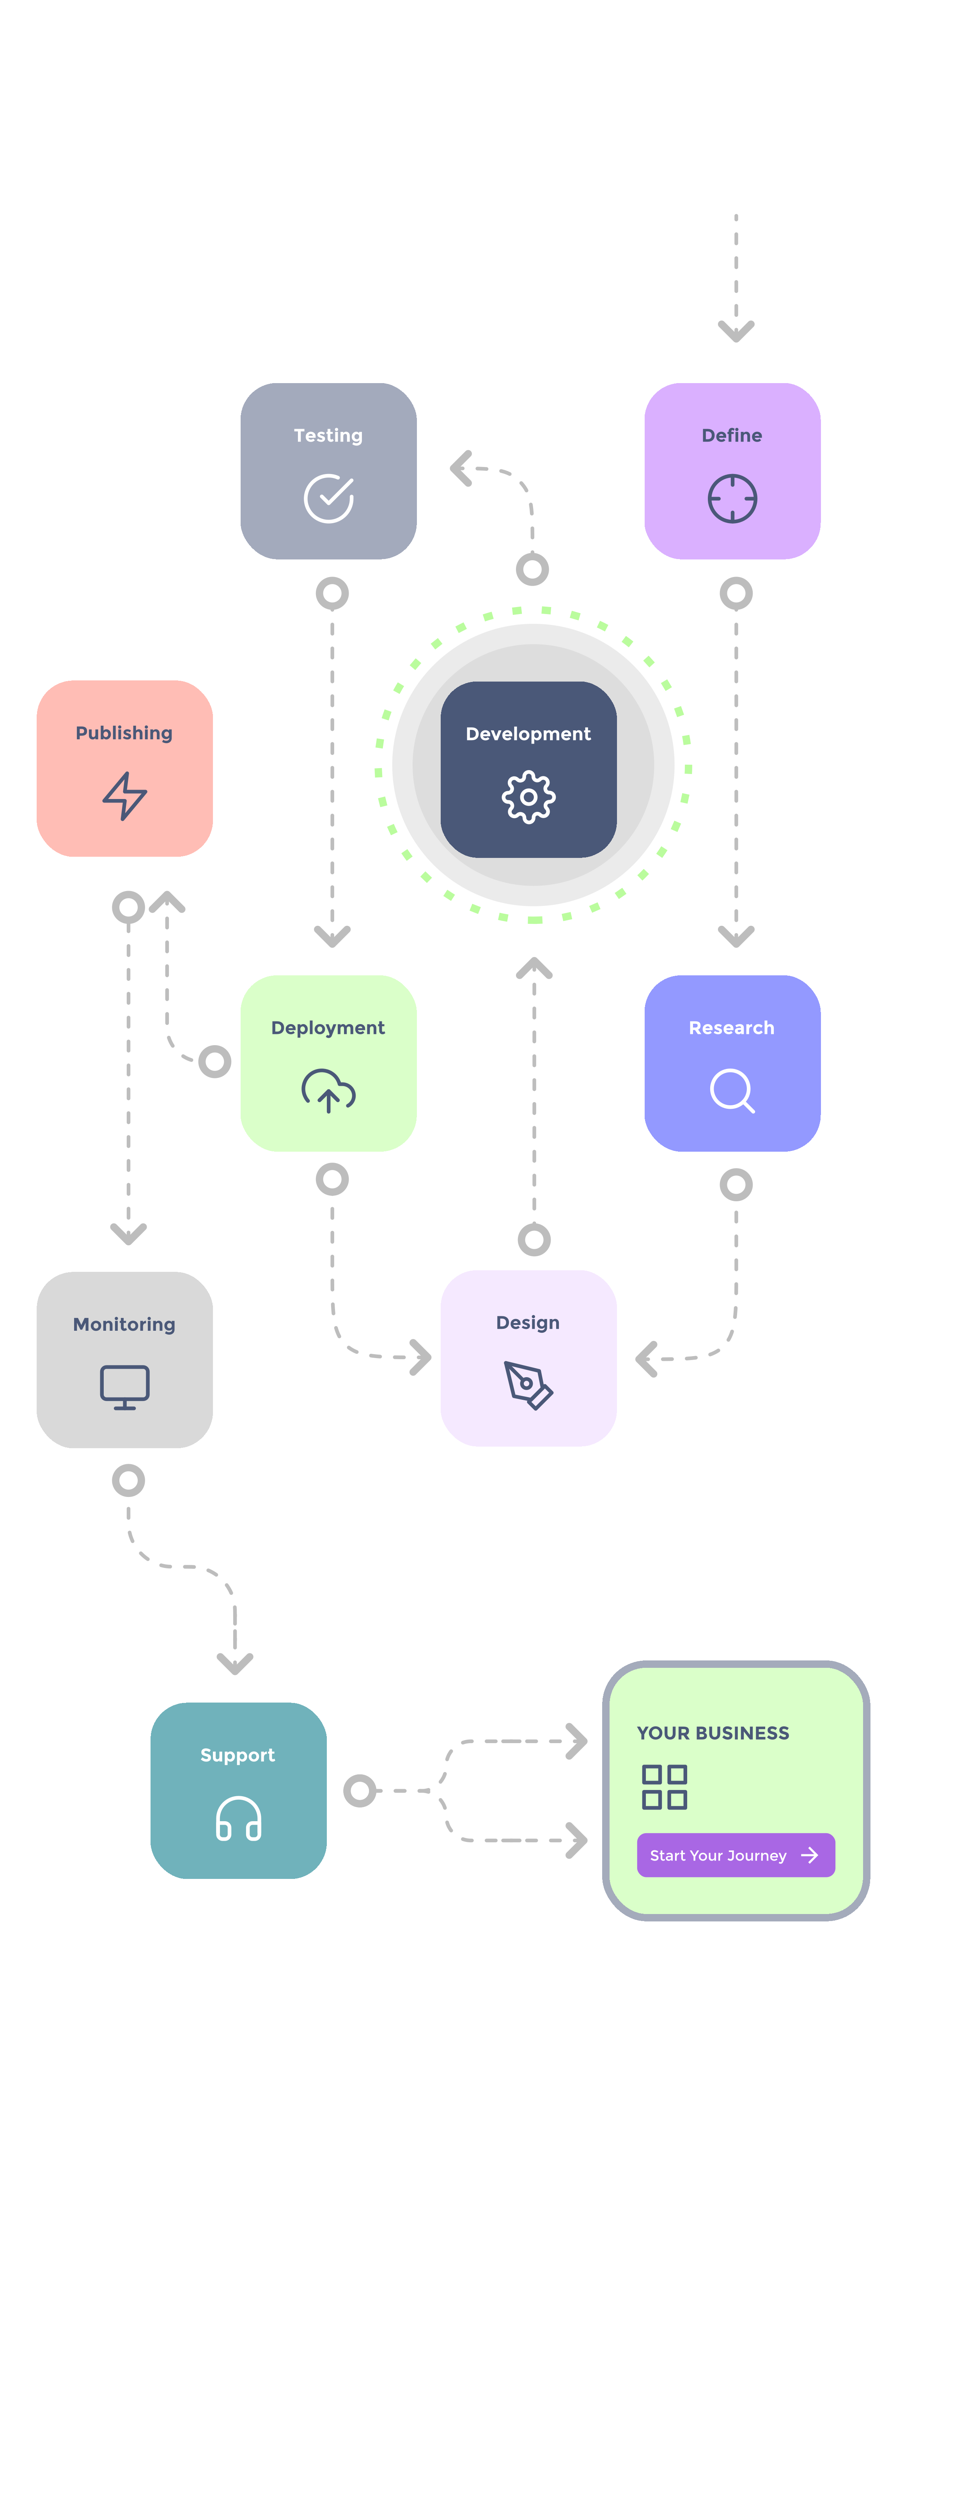 <svg width="531" height="1361" viewBox="0 0 531 1361" fill="none" xmlns="http://www.w3.org/2000/svg">
<g filter="url(#filter0_d_1347_10092)">
<rect x="353" y="206.5" width="96" height="96" rx="20" fill="#DAB0FF" shape-rendering="crispEdges"/>
<path d="M387.33 231.51C388.577 231.51 389.533 231.817 390.2 232.43C390.867 233.037 391.2 233.883 391.2 234.97C391.2 236.057 390.873 236.917 390.22 237.55C389.573 238.183 388.583 238.5 387.25 238.5H384.86V231.51H387.33ZM387.41 237.12C388.123 237.12 388.67 236.94 389.05 236.58C389.437 236.22 389.63 235.697 389.63 235.01C389.63 234.323 389.437 233.797 389.05 233.43C388.67 233.057 388.083 232.87 387.29 232.87H386.42V237.12H387.41ZM397.056 237.72C396.449 238.293 395.736 238.58 394.916 238.58C394.102 238.58 393.429 238.33 392.896 237.83C392.362 237.323 392.096 236.647 392.096 235.8C392.096 234.953 392.366 234.28 392.906 233.78C393.452 233.28 394.096 233.03 394.836 233.03C395.576 233.03 396.202 233.253 396.716 233.7C397.236 234.147 397.496 234.76 397.496 235.54V236.34H393.576C393.622 236.633 393.776 236.873 394.036 237.06C394.296 237.247 394.589 237.34 394.916 237.34C395.442 237.34 395.876 237.163 396.216 236.81L397.056 237.72ZM395.976 235.27C395.942 234.95 395.822 234.703 395.616 234.53C395.409 234.357 395.156 234.27 394.856 234.27C394.562 234.27 394.292 234.36 394.046 234.54C393.799 234.72 393.656 234.963 393.616 235.27H395.976ZM400.318 232.81V233.17H401.618V234.25H400.318V238.5H398.808V234.25H398.178V233.17H398.808V232.84C398.808 232.253 398.985 231.79 399.338 231.45C399.698 231.103 400.142 230.93 400.668 230.93C401.202 230.93 401.685 231.13 402.118 231.53L401.578 232.54C401.358 232.287 401.115 232.16 400.848 232.16C400.695 232.16 400.568 232.217 400.468 232.33C400.368 232.437 400.318 232.597 400.318 232.81ZM404.052 238.5H402.552V233.12H404.052V238.5ZM402.672 232.44C402.505 232.267 402.422 232.057 402.422 231.81C402.422 231.563 402.505 231.357 402.672 231.19C402.845 231.017 403.055 230.93 403.302 230.93C403.548 230.93 403.755 231.017 403.922 231.19C404.095 231.357 404.182 231.563 404.182 231.81C404.182 232.057 404.095 232.267 403.922 232.44C403.755 232.607 403.548 232.69 403.302 232.69C403.055 232.69 402.845 232.607 402.672 232.44ZM406.972 235.5V238.5H405.472V233.12H406.972V233.72C407.425 233.26 407.935 233.03 408.502 233.03C409.068 233.03 409.542 233.23 409.922 233.63C410.308 234.03 410.502 234.563 410.502 235.23V238.5H409.002V235.46C409.002 234.633 408.698 234.22 408.092 234.22C407.792 234.22 407.528 234.33 407.302 234.55C407.082 234.763 406.972 235.08 406.972 235.5ZM416.518 237.72C415.912 238.293 415.198 238.58 414.378 238.58C413.565 238.58 412.892 238.33 412.358 237.83C411.825 237.323 411.558 236.647 411.558 235.8C411.558 234.953 411.828 234.28 412.368 233.78C412.915 233.28 413.558 233.03 414.298 233.03C415.038 233.03 415.665 233.253 416.178 233.7C416.698 234.147 416.958 234.76 416.958 235.54V236.34H413.038C413.085 236.633 413.238 236.873 413.498 237.06C413.758 237.247 414.052 237.34 414.378 237.34C414.905 237.34 415.338 237.163 415.678 236.81L416.518 237.72ZM415.438 235.27C415.405 234.95 415.285 234.703 415.078 234.53C414.872 234.357 414.618 234.27 414.318 234.27C414.025 234.27 413.755 234.36 413.508 234.54C413.262 234.72 413.118 234.963 413.078 235.27H415.438Z" fill="#4A5878"/>
<path d="M401 282C407.904 282 413.5 276.404 413.5 269.5C413.5 262.596 407.904 257 401 257C394.096 257 388.5 262.596 388.5 269.5C388.5 276.404 394.096 282 401 282Z" stroke="#4A5878" stroke-width="2" stroke-linecap="round" stroke-linejoin="round"/>
<path d="M413.5 269.5H408.5" stroke="#4A5878" stroke-width="2" stroke-linecap="round" stroke-linejoin="round"/>
<path d="M393.5 269.5H388.5" stroke="#4A5878" stroke-width="2" stroke-linecap="round" stroke-linejoin="round"/>
<path d="M401 262V257" stroke="#4A5878" stroke-width="2" stroke-linecap="round" stroke-linejoin="round"/>
<path d="M401 282V277" stroke="#4A5878" stroke-width="2" stroke-linecap="round" stroke-linejoin="round"/>
</g>
<g filter="url(#filter1_d_1347_10092)">
<rect x="353" y="529" width="96" height="96" rx="20" fill="#9399FF" shape-rendering="crispEdges"/>
<path d="M383.53 556.33C383.53 557.45 383.087 558.173 382.2 558.5L383.97 561H382.05L380.5 558.77H379.42V561H377.86V554.01H380.51C381.597 554.01 382.37 554.193 382.83 554.56C383.297 554.927 383.53 555.517 383.53 556.33ZM380.56 557.42C381.093 557.42 381.457 557.333 381.65 557.16C381.843 556.987 381.94 556.713 381.94 556.34C381.94 555.96 381.84 555.7 381.64 555.56C381.44 555.42 381.09 555.35 380.59 555.35H379.42V557.42H380.56ZM389.636 560.22C389.029 560.793 388.316 561.08 387.496 561.08C386.682 561.08 386.009 560.83 385.476 560.33C384.942 559.823 384.676 559.147 384.676 558.3C384.676 557.453 384.946 556.78 385.486 556.28C386.032 555.78 386.676 555.53 387.416 555.53C388.156 555.53 388.782 555.753 389.296 556.2C389.816 556.647 390.076 557.26 390.076 558.04V558.84H386.156C386.202 559.133 386.356 559.373 386.616 559.56C386.876 559.747 387.169 559.84 387.496 559.84C388.022 559.84 388.456 559.663 388.796 559.31L389.636 560.22ZM388.556 557.77C388.522 557.45 388.402 557.203 388.196 557.03C387.989 556.857 387.736 556.77 387.436 556.77C387.142 556.77 386.872 556.86 386.626 557.04C386.379 557.22 386.236 557.463 386.196 557.77H388.556ZM395.207 559.33C395.207 559.857 395.011 560.28 394.617 560.6C394.231 560.92 393.737 561.08 393.137 561.08C392.737 561.08 392.321 561.01 391.887 560.87C391.454 560.723 391.064 560.51 390.717 560.23L391.377 559.29C391.937 559.723 392.534 559.94 393.167 559.94C393.361 559.94 393.514 559.903 393.627 559.83C393.741 559.75 393.797 559.647 393.797 559.52C393.797 559.393 393.717 559.277 393.557 559.17C393.404 559.063 393.177 558.963 392.877 558.87C392.584 558.777 392.357 558.697 392.197 558.63C392.044 558.563 391.867 558.467 391.667 558.34C391.261 558.087 391.057 557.713 391.057 557.22C391.057 556.72 391.257 556.313 391.657 556C392.057 555.687 392.574 555.53 393.207 555.53C393.841 555.53 394.474 555.743 395.107 556.17L394.547 557.17C394.081 556.85 393.614 556.69 393.147 556.69C392.687 556.69 392.457 556.817 392.457 557.07C392.457 557.21 392.531 557.32 392.677 557.4C392.824 557.48 393.067 557.573 393.407 557.68C393.747 557.787 393.987 557.87 394.127 557.93C394.274 557.983 394.447 558.07 394.647 558.19C395.021 558.417 395.207 558.797 395.207 559.33ZM401.013 560.22C400.406 560.793 399.693 561.08 398.873 561.08C398.059 561.08 397.386 560.83 396.853 560.33C396.319 559.823 396.053 559.147 396.053 558.3C396.053 557.453 396.323 556.78 396.863 556.28C397.409 555.78 398.053 555.53 398.793 555.53C399.533 555.53 400.159 555.753 400.673 556.2C401.193 556.647 401.453 557.26 401.453 558.04V558.84H397.533C397.579 559.133 397.733 559.373 397.993 559.56C398.253 559.747 398.546 559.84 398.873 559.84C399.399 559.84 399.833 559.663 400.173 559.31L401.013 560.22ZM399.933 557.77C399.899 557.45 399.779 557.203 399.573 557.03C399.366 556.857 399.113 556.77 398.813 556.77C398.519 556.77 398.249 556.86 398.003 557.04C397.756 557.22 397.613 557.463 397.573 557.77H399.933ZM407.104 561H405.694V560.35C405.308 560.837 404.828 561.08 404.254 561.08C403.688 561.08 403.211 560.917 402.824 560.59C402.438 560.257 402.244 559.817 402.244 559.27C402.244 558.717 402.444 558.303 402.844 558.03C403.244 557.757 403.791 557.62 404.484 557.62H405.604V557.59C405.604 557.017 405.301 556.73 404.694 556.73C404.434 556.73 404.158 556.783 403.864 556.89C403.578 556.99 403.334 557.117 403.134 557.27L402.464 556.3C403.171 555.787 403.978 555.53 404.884 555.53C405.538 555.53 406.071 555.693 406.484 556.02C406.898 556.347 407.104 556.863 407.104 557.57V561ZM405.594 558.95V558.69H404.654C404.054 558.69 403.754 558.877 403.754 559.25C403.754 559.443 403.824 559.593 403.964 559.7C404.111 559.8 404.318 559.85 404.584 559.85C404.851 559.85 405.084 559.77 405.284 559.61C405.491 559.443 405.594 559.223 405.594 558.95ZM411.302 556.94C410.855 556.94 410.522 557.1 410.302 557.42C410.082 557.733 409.972 558.15 409.972 558.67V561H408.472V555.62H409.972V556.33C410.165 556.11 410.405 555.923 410.692 555.77C410.985 555.617 411.282 555.537 411.582 555.53L411.592 556.94H411.302ZM415.163 559.75C415.663 559.75 416.113 559.5 416.513 559L417.403 560C416.71 560.72 415.96 561.08 415.153 561.08C414.346 561.08 413.663 560.827 413.103 560.32C412.55 559.807 412.273 559.14 412.273 558.32C412.273 557.493 412.553 556.823 413.113 556.31C413.68 555.79 414.35 555.53 415.123 555.53C415.51 555.53 415.9 555.61 416.293 555.77C416.693 555.93 417.043 556.167 417.343 556.48L416.563 557.5C416.39 557.293 416.176 557.133 415.923 557.02C415.676 556.907 415.43 556.85 415.183 556.85C414.79 556.85 414.45 556.98 414.163 557.24C413.883 557.493 413.743 557.85 413.743 558.31C413.743 558.763 413.883 559.117 414.163 559.37C414.45 559.623 414.783 559.75 415.163 559.75ZM419.903 558.1V561H418.403V553.58H419.903V556.22C420.357 555.76 420.863 555.53 421.423 555.53C421.99 555.53 422.467 555.73 422.853 556.13C423.24 556.53 423.433 557.063 423.433 557.73V561H421.933V558.06C421.933 557.233 421.63 556.82 421.023 556.82C420.723 556.82 420.46 556.93 420.233 557.15C420.013 557.363 419.903 557.68 419.903 558.1Z" fill="white"/>
<path d="M399.75 600.75C405.273 600.75 409.75 596.273 409.75 590.75C409.75 585.227 405.273 580.75 399.75 580.75C394.227 580.75 389.75 585.227 389.75 590.75C389.75 596.273 394.227 600.75 399.75 600.75Z" stroke="white" stroke-width="2" stroke-linecap="round" stroke-linejoin="round"/>
<path d="M412.25 603.25L406.812 597.813" stroke="white" stroke-width="2" stroke-linecap="round" stroke-linejoin="round"/>
</g>
<g filter="url(#filter2_d_1347_10092)">
<rect x="242" y="689.5" width="96" height="96" rx="20" fill="#F5E9FF" shape-rendering="crispEdges"/>
<path d="M275.33 714.51C276.577 714.51 277.533 714.817 278.2 715.43C278.867 716.037 279.2 716.883 279.2 717.97C279.2 719.057 278.873 719.917 278.22 720.55C277.573 721.183 276.583 721.5 275.25 721.5H272.86V714.51H275.33ZM275.41 720.12C276.123 720.12 276.67 719.94 277.05 719.58C277.437 719.22 277.63 718.697 277.63 718.01C277.63 717.323 277.437 716.797 277.05 716.43C276.67 716.057 276.083 715.87 275.29 715.87H274.42V720.12H275.41ZM285.056 720.72C284.449 721.293 283.736 721.58 282.916 721.58C282.102 721.58 281.429 721.33 280.896 720.83C280.362 720.323 280.096 719.647 280.096 718.8C280.096 717.953 280.366 717.28 280.906 716.78C281.452 716.28 282.096 716.03 282.836 716.03C283.576 716.03 284.202 716.253 284.716 716.7C285.236 717.147 285.496 717.76 285.496 718.54V719.34H281.576C281.622 719.633 281.776 719.873 282.036 720.06C282.296 720.247 282.589 720.34 282.916 720.34C283.442 720.34 283.876 720.163 284.216 719.81L285.056 720.72ZM283.976 718.27C283.942 717.95 283.822 717.703 283.616 717.53C283.409 717.357 283.156 717.27 282.856 717.27C282.562 717.27 282.292 717.36 282.046 717.54C281.799 717.72 281.656 717.963 281.616 718.27H283.976ZM290.627 719.83C290.627 720.357 290.43 720.78 290.037 721.1C289.65 721.42 289.157 721.58 288.557 721.58C288.157 721.58 287.74 721.51 287.307 721.37C286.874 721.223 286.484 721.01 286.137 720.73L286.797 719.79C287.357 720.223 287.954 720.44 288.587 720.44C288.78 720.44 288.934 720.403 289.047 720.33C289.16 720.25 289.217 720.147 289.217 720.02C289.217 719.893 289.137 719.777 288.977 719.67C288.824 719.563 288.597 719.463 288.297 719.37C288.004 719.277 287.777 719.197 287.617 719.13C287.464 719.063 287.287 718.967 287.087 718.84C286.68 718.587 286.477 718.213 286.477 717.72C286.477 717.22 286.677 716.813 287.077 716.5C287.477 716.187 287.994 716.03 288.627 716.03C289.26 716.03 289.894 716.243 290.527 716.67L289.967 717.67C289.5 717.35 289.034 717.19 288.567 717.19C288.107 717.19 287.877 717.317 287.877 717.57C287.877 717.71 287.95 717.82 288.097 717.9C288.244 717.98 288.487 718.073 288.827 718.18C289.167 718.287 289.407 718.37 289.547 718.43C289.694 718.483 289.867 718.57 290.067 718.69C290.44 718.917 290.627 719.297 290.627 719.83ZM293.272 721.5H291.772V716.12H293.272V721.5ZM291.892 715.44C291.726 715.267 291.642 715.057 291.642 714.81C291.642 714.563 291.726 714.357 291.892 714.19C292.066 714.017 292.276 713.93 292.522 713.93C292.769 713.93 292.976 714.017 293.142 714.19C293.316 714.357 293.402 714.563 293.402 714.81C293.402 715.057 293.316 715.267 293.142 715.44C292.976 715.607 292.769 715.69 292.522 715.69C292.276 715.69 292.066 715.607 291.892 715.44ZM298.462 718.7C298.462 718.267 298.342 717.927 298.102 717.68C297.862 717.433 297.566 717.31 297.212 717.31C296.859 717.31 296.552 717.433 296.292 717.68C296.039 717.927 295.912 718.263 295.912 718.69C295.912 719.117 296.036 719.463 296.282 719.73C296.536 719.99 296.842 720.12 297.202 720.12C297.562 720.12 297.862 719.99 298.102 719.73C298.342 719.47 298.462 719.127 298.462 718.7ZM298.672 720.59C298.199 721.117 297.609 721.38 296.902 721.38C296.202 721.38 295.609 721.143 295.122 720.67C294.642 720.19 294.402 719.553 294.402 718.76C294.402 717.96 294.649 717.307 295.142 716.8C295.642 716.287 296.212 716.03 296.852 716.03C297.492 716.03 298.022 716.293 298.442 716.82V716.11H299.942V720.8C299.942 721.28 299.859 721.707 299.692 722.08C299.526 722.453 299.302 722.747 299.022 722.96C298.469 723.4 297.816 723.62 297.062 723.62C296.662 723.62 296.252 723.553 295.832 723.42C295.419 723.293 295.056 723.11 294.742 722.87L295.322 721.74C295.816 722.113 296.336 722.3 296.882 722.3C297.436 722.3 297.872 722.163 298.192 721.89C298.512 721.617 298.672 721.183 298.672 720.59ZM302.862 718.5V721.5H301.362V716.12H302.862V716.72C303.316 716.26 303.826 716.03 304.392 716.03C304.959 716.03 305.432 716.23 305.812 716.63C306.199 717.03 306.392 717.563 306.392 718.23V721.5H304.892V718.46C304.892 717.633 304.589 717.22 303.982 717.22C303.682 717.22 303.419 717.33 303.192 717.55C302.972 717.763 302.862 718.08 302.862 718.5Z" fill="#4A5878"/>
<path d="M290 761.25L298.75 752.5L302.5 756.25L293.75 765L290 761.25Z" stroke="#4A5878" stroke-width="2" stroke-linecap="round" stroke-linejoin="round"/>
<path d="M297.5 753.75L295.625 744.375L277.5 740L281.875 758.125L291.25 760L297.5 753.75Z" stroke="#4A5878" stroke-width="2" stroke-linecap="round" stroke-linejoin="round"/>
<path d="M277.5 740L286.982 749.483" stroke="#4A5878" stroke-width="2" stroke-linecap="round" stroke-linejoin="round"/>
<path d="M288.75 753.75C290.131 753.75 291.25 752.631 291.25 751.25C291.25 749.869 290.131 748.75 288.75 748.75C287.369 748.75 286.25 749.869 286.25 751.25C286.25 752.631 287.369 753.75 288.75 753.75Z" stroke="#4A5878" stroke-width="2" stroke-linecap="round" stroke-linejoin="round"/>
</g>
<circle cx="290.5" cy="416.5" r="84.5" transform="rotate(90 290.5 416.5)" stroke="#BAFC9D" stroke-width="4" stroke-linecap="square" stroke-dasharray="1 15"/>
<circle cx="290.5" cy="416.5" r="76.889" transform="rotate(90 290.5 416.5)" fill="#D9D9D9" fill-opacity="0.5"/>
<circle cx="290.5" cy="416.5" r="65.799" transform="rotate(90 290.5 416.5)" fill="#D9D9D9" fill-opacity="0.8"/>
<g filter="url(#filter3_d_1347_10092)">
<rect x="242" y="369" width="96" height="96" rx="20" fill="#4A5878" shape-rendering="crispEdges"/>
<path d="M258.83 394.01C260.077 394.01 261.033 394.317 261.7 394.93C262.367 395.537 262.7 396.383 262.7 397.47C262.7 398.557 262.373 399.417 261.72 400.05C261.073 400.683 260.083 401 258.75 401H256.36V394.01H258.83ZM258.91 399.62C259.623 399.62 260.17 399.44 260.55 399.08C260.937 398.72 261.13 398.197 261.13 397.51C261.13 396.823 260.937 396.297 260.55 395.93C260.17 395.557 259.583 395.37 258.79 395.37H257.92V399.62H258.91ZM268.556 400.22C267.949 400.793 267.236 401.08 266.416 401.08C265.602 401.08 264.929 400.83 264.396 400.33C263.862 399.823 263.596 399.147 263.596 398.3C263.596 397.453 263.866 396.78 264.406 396.28C264.952 395.78 265.596 395.53 266.336 395.53C267.076 395.53 267.702 395.753 268.216 396.2C268.736 396.647 268.996 397.26 268.996 398.04V398.84H265.076C265.122 399.133 265.276 399.373 265.536 399.56C265.796 399.747 266.089 399.84 266.416 399.84C266.942 399.84 267.376 399.663 267.716 399.31L268.556 400.22ZM267.476 397.77C267.442 397.45 267.322 397.203 267.116 397.03C266.909 396.857 266.656 396.77 266.356 396.77C266.062 396.77 265.792 396.86 265.546 397.04C265.299 397.22 265.156 397.463 265.116 397.77H267.476ZM271.449 401L269.319 395.61H270.879L272.219 399L273.559 395.61H275.119L272.989 401H271.449ZM280.518 400.22C279.912 400.793 279.198 401.08 278.378 401.08C277.565 401.08 276.892 400.83 276.358 400.33C275.825 399.823 275.558 399.147 275.558 398.3C275.558 397.453 275.828 396.78 276.368 396.28C276.915 395.78 277.558 395.53 278.298 395.53C279.038 395.53 279.665 395.753 280.178 396.2C280.698 396.647 280.958 397.26 280.958 398.04V398.84H277.038C277.085 399.133 277.238 399.373 277.498 399.56C277.758 399.747 278.052 399.84 278.378 399.84C278.905 399.84 279.338 399.663 279.678 399.31L280.518 400.22ZM279.438 397.77C279.405 397.45 279.285 397.203 279.078 397.03C278.872 396.857 278.618 396.77 278.318 396.77C278.025 396.77 277.755 396.86 277.508 397.04C277.262 397.22 277.118 397.463 277.078 397.77H279.438ZM283.54 401H282.04V393.58H283.54V401ZM286.16 398.31C286.16 398.75 286.283 399.11 286.53 399.39C286.783 399.663 287.103 399.8 287.49 399.8C287.883 399.8 288.203 399.663 288.45 399.39C288.703 399.11 288.83 398.75 288.83 398.31C288.83 397.87 288.703 397.51 288.45 397.23C288.203 396.95 287.883 396.81 287.49 396.81C287.103 396.81 286.783 396.95 286.53 397.23C286.283 397.51 286.16 397.87 286.16 398.31ZM290.34 398.31C290.34 399.09 290.07 399.747 289.53 400.28C288.99 400.813 288.31 401.08 287.49 401.08C286.677 401.08 286 400.813 285.46 400.28C284.92 399.747 284.65 399.09 284.65 398.31C284.65 397.53 284.92 396.873 285.46 396.34C286 395.8 286.677 395.53 287.49 395.53C288.31 395.53 288.99 395.8 289.53 396.34C290.07 396.873 290.34 397.53 290.34 398.31ZM294.584 395.53C295.211 395.53 295.767 395.793 296.254 396.32C296.747 396.84 296.994 397.497 296.994 398.29C296.994 399.083 296.747 399.747 296.254 400.28C295.767 400.813 295.194 401.08 294.534 401.08C293.881 401.08 293.354 400.817 292.954 400.29V402.94H291.454V395.62H292.954V396.22C293.414 395.76 293.957 395.53 294.584 395.53ZM292.934 398.32C292.934 398.753 293.054 399.11 293.294 399.39C293.541 399.663 293.837 399.8 294.184 399.8C294.531 399.8 294.834 399.663 295.094 399.39C295.354 399.11 295.484 398.753 295.484 398.32C295.484 397.887 295.357 397.523 295.104 397.23C294.851 396.937 294.547 396.79 294.194 396.79C293.841 396.79 293.541 396.937 293.294 397.23C293.054 397.517 292.934 397.88 292.934 398.32ZM303.054 398.1V401H301.544V398.06C301.544 397.633 301.478 397.32 301.344 397.12C301.218 396.92 301.008 396.82 300.714 396.82C300.428 396.82 300.171 396.93 299.944 397.15C299.724 397.363 299.614 397.68 299.614 398.1V401H298.114V395.62H299.614V396.23C300.028 395.763 300.501 395.53 301.034 395.53C301.374 395.53 301.681 395.63 301.954 395.83C302.234 396.03 302.444 396.273 302.584 396.56C302.791 396.233 303.068 395.98 303.414 395.8C303.768 395.62 304.121 395.53 304.474 395.53C305.108 395.53 305.618 395.72 306.004 396.1C306.391 396.473 306.584 397.017 306.584 397.73V401H305.074V398.06C305.074 397.233 304.771 396.82 304.164 396.82C303.864 396.82 303.604 396.93 303.384 397.15C303.164 397.363 303.054 397.68 303.054 398.1ZM312.608 400.22C312.002 400.793 311.288 401.08 310.468 401.08C309.655 401.08 308.982 400.83 308.448 400.33C307.915 399.823 307.648 399.147 307.648 398.3C307.648 397.453 307.918 396.78 308.458 396.28C309.005 395.78 309.648 395.53 310.388 395.53C311.128 395.53 311.755 395.753 312.268 396.2C312.788 396.647 313.048 397.26 313.048 398.04V398.84H309.128C309.175 399.133 309.328 399.373 309.588 399.56C309.848 399.747 310.142 399.84 310.468 399.84C310.995 399.84 311.428 399.663 311.768 399.31L312.608 400.22ZM311.528 397.77C311.495 397.45 311.375 397.203 311.168 397.03C310.962 396.857 310.708 396.77 310.408 396.77C310.115 396.77 309.845 396.86 309.598 397.04C309.352 397.22 309.208 397.463 309.168 397.77H311.528ZM315.63 398V401H314.13V395.62H315.63V396.22C316.083 395.76 316.593 395.53 317.16 395.53C317.727 395.53 318.2 395.73 318.58 396.13C318.967 396.53 319.16 397.063 319.16 397.73V401H317.66V397.96C317.66 397.133 317.357 396.72 316.75 396.72C316.45 396.72 316.187 396.83 315.96 397.05C315.74 397.263 315.63 397.58 315.63 398ZM322.228 396.7V399.11C322.228 399.317 322.282 399.48 322.388 399.6C322.495 399.713 322.622 399.77 322.768 399.77C323.048 399.77 323.285 399.643 323.478 399.39L324.038 400.44C323.572 400.867 323.078 401.08 322.558 401.08C322.045 401.08 321.608 400.91 321.248 400.57C320.895 400.23 320.718 399.767 320.718 399.18V396.7H320.088V395.62H320.718V394.01H322.228V395.62H323.528V396.7H322.228Z" fill="white"/>
<g clip-path="url(#clip0_1347_10092)">
<path d="M290 435.75C292.071 435.75 293.75 434.071 293.75 432C293.75 429.929 292.071 428.25 290 428.25C287.929 428.25 286.25 429.929 286.25 432C286.25 434.071 287.929 435.75 290 435.75Z" stroke="white" stroke-width="2" stroke-linecap="round" stroke-linejoin="round"/>
<path d="M299.25 435.75C299.084 436.127 299.034 436.545 299.107 436.951C299.181 437.356 299.374 437.73 299.662 438.025L299.737 438.1C299.97 438.332 300.154 438.608 300.28 438.911C300.406 439.215 300.471 439.54 300.471 439.869C300.471 440.197 300.406 440.523 300.28 440.826C300.154 441.13 299.97 441.405 299.737 441.638C299.505 441.87 299.23 442.054 298.926 442.18C298.623 442.306 298.297 442.371 297.969 442.371C297.64 442.371 297.315 442.306 297.011 442.18C296.708 442.054 296.432 441.87 296.2 441.638L296.125 441.563C295.83 441.274 295.456 441.081 295.051 441.008C294.645 440.934 294.227 440.984 293.85 441.15C293.48 441.308 293.165 441.572 292.943 441.907C292.721 442.242 292.602 442.635 292.6 443.038V443.25C292.6 443.913 292.337 444.549 291.868 445.018C291.399 445.487 290.763 445.75 290.1 445.75C289.437 445.75 288.801 445.487 288.332 445.018C287.863 444.549 287.6 443.913 287.6 443.25V443.138C287.59 442.724 287.456 442.323 287.216 441.986C286.975 441.649 286.638 441.393 286.25 441.25C285.873 441.084 285.455 441.034 285.049 441.108C284.644 441.181 284.27 441.374 283.975 441.663L283.9 441.738C283.668 441.97 283.392 442.154 283.089 442.28C282.785 442.406 282.46 442.471 282.131 442.471C281.803 442.471 281.477 442.406 281.174 442.28C280.87 442.154 280.595 441.97 280.362 441.738C280.13 441.505 279.946 441.23 279.82 440.926C279.694 440.623 279.629 440.297 279.629 439.969C279.629 439.64 279.694 439.315 279.82 439.011C279.946 438.708 280.13 438.432 280.362 438.2L280.437 438.125C280.726 437.83 280.919 437.456 280.992 437.051C281.066 436.645 281.016 436.227 280.85 435.85C280.692 435.48 280.428 435.165 280.093 434.943C279.758 434.721 279.365 434.602 278.962 434.6H278.75C278.087 434.6 277.451 434.337 276.982 433.868C276.513 433.399 276.25 432.763 276.25 432.1C276.25 431.437 276.513 430.801 276.982 430.332C277.451 429.863 278.087 429.6 278.75 429.6H278.862C279.276 429.59 279.677 429.456 280.014 429.216C280.351 428.975 280.607 428.638 280.75 428.25C280.916 427.873 280.966 427.455 280.892 427.049C280.819 426.644 280.626 426.27 280.337 425.975L280.262 425.9C280.03 425.668 279.846 425.392 279.72 425.089C279.594 424.785 279.529 424.46 279.529 424.131C279.529 423.803 279.594 423.477 279.72 423.174C279.846 422.87 280.03 422.595 280.262 422.363C280.495 422.13 280.77 421.946 281.074 421.82C281.377 421.694 281.703 421.629 282.031 421.629C282.36 421.629 282.685 421.694 282.989 421.82C283.292 421.946 283.568 422.13 283.8 422.363L283.875 422.438C284.17 422.726 284.544 422.919 284.949 422.993C285.355 423.066 285.773 423.016 286.15 422.85H286.25C286.62 422.692 286.935 422.428 287.157 422.093C287.379 421.758 287.498 421.365 287.5 420.963V420.75C287.5 420.087 287.763 419.451 288.232 418.982C288.701 418.513 289.337 418.25 290 418.25C290.663 418.25 291.299 418.513 291.768 418.982C292.237 419.451 292.5 420.087 292.5 420.75V420.863C292.502 421.265 292.621 421.658 292.843 421.993C293.065 422.328 293.38 422.592 293.75 422.75C294.127 422.916 294.545 422.966 294.951 422.893C295.356 422.819 295.73 422.626 296.025 422.338L296.1 422.263C296.332 422.03 296.608 421.846 296.911 421.72C297.215 421.594 297.54 421.529 297.869 421.529C298.197 421.529 298.523 421.594 298.826 421.72C299.13 421.846 299.405 422.03 299.637 422.263C299.87 422.495 300.054 422.77 300.18 423.074C300.306 423.377 300.371 423.703 300.371 424.031C300.371 424.36 300.306 424.685 300.18 424.989C300.054 425.292 299.87 425.568 299.637 425.8L299.562 425.875C299.274 426.17 299.081 426.544 299.007 426.949C298.934 427.355 298.984 427.773 299.15 428.15V428.25C299.308 428.62 299.572 428.935 299.907 429.157C300.242 429.379 300.635 429.498 301.037 429.5H301.25C301.913 429.5 302.549 429.763 303.018 430.232C303.487 430.701 303.75 431.337 303.75 432C303.75 432.663 303.487 433.299 303.018 433.768C302.549 434.237 301.913 434.5 301.25 434.5H301.137C300.735 434.502 300.342 434.621 300.007 434.843C299.672 435.065 299.408 435.38 299.25 435.75Z" stroke="white" stroke-width="2" stroke-linecap="round" stroke-linejoin="round"/>
</g>
</g>
<g filter="url(#filter4_d_1347_10092)">
<rect x="133" y="206.5" width="96" height="96" rx="20" fill="#A3AABC" shape-rendering="crispEdges"/>
<path d="M165.82 232.86V238.5H164.26V232.86H162.28V231.51H167.8V232.86H165.82ZM173.454 237.72C172.847 238.293 172.134 238.58 171.314 238.58C170.501 238.58 169.827 238.33 169.294 237.83C168.761 237.323 168.494 236.647 168.494 235.8C168.494 234.953 168.764 234.28 169.304 233.78C169.851 233.28 170.494 233.03 171.234 233.03C171.974 233.03 172.601 233.253 173.114 233.7C173.634 234.147 173.894 234.76 173.894 235.54V236.34H169.974C170.021 236.633 170.174 236.873 170.434 237.06C170.694 237.247 170.987 237.34 171.314 237.34C171.841 237.34 172.274 237.163 172.614 236.81L173.454 237.72ZM172.374 235.27C172.341 234.95 172.221 234.703 172.014 234.53C171.807 234.357 171.554 234.27 171.254 234.27C170.961 234.27 170.691 234.36 170.444 234.54C170.197 234.72 170.054 234.963 170.014 235.27H172.374ZM179.026 236.83C179.026 237.357 178.829 237.78 178.436 238.1C178.049 238.42 177.556 238.58 176.956 238.58C176.556 238.58 176.139 238.51 175.706 238.37C175.272 238.223 174.882 238.01 174.536 237.73L175.196 236.79C175.756 237.223 176.352 237.44 176.986 237.44C177.179 237.44 177.332 237.403 177.446 237.33C177.559 237.25 177.616 237.147 177.616 237.02C177.616 236.893 177.536 236.777 177.376 236.67C177.222 236.563 176.996 236.463 176.696 236.37C176.402 236.277 176.176 236.197 176.016 236.13C175.862 236.063 175.686 235.967 175.486 235.84C175.079 235.587 174.876 235.213 174.876 234.72C174.876 234.22 175.076 233.813 175.476 233.5C175.876 233.187 176.392 233.03 177.026 233.03C177.659 233.03 178.292 233.243 178.926 233.67L178.366 234.67C177.899 234.35 177.432 234.19 176.966 234.19C176.506 234.19 176.276 234.317 176.276 234.57C176.276 234.71 176.349 234.82 176.496 234.9C176.642 234.98 176.886 235.073 177.226 235.18C177.566 235.287 177.806 235.37 177.946 235.43C178.092 235.483 178.266 235.57 178.466 235.69C178.839 235.917 179.026 236.297 179.026 236.83ZM181.922 234.2V236.61C181.922 236.817 181.975 236.98 182.082 237.1C182.189 237.213 182.315 237.27 182.462 237.27C182.742 237.27 182.979 237.143 183.172 236.89L183.732 237.94C183.265 238.367 182.772 238.58 182.252 238.58C181.739 238.58 181.302 238.41 180.942 238.07C180.589 237.73 180.412 237.267 180.412 236.68V234.2H179.782V233.12H180.412V231.51H181.922V233.12H183.222V234.2H181.922ZM186.036 238.5H184.536V233.12H186.036V238.5ZM184.656 232.44C184.489 232.267 184.406 232.057 184.406 231.81C184.406 231.563 184.489 231.357 184.656 231.19C184.829 231.017 185.039 230.93 185.286 230.93C185.533 230.93 185.739 231.017 185.906 231.19C186.079 231.357 186.166 231.563 186.166 231.81C186.166 232.057 186.079 232.267 185.906 232.44C185.739 232.607 185.533 232.69 185.286 232.69C185.039 232.69 184.829 232.607 184.656 232.44ZM188.956 235.5V238.5H187.456V233.12H188.956V233.72C189.409 233.26 189.919 233.03 190.486 233.03C191.053 233.03 191.526 233.23 191.906 233.63C192.293 234.03 192.486 234.563 192.486 235.23V238.5H190.986V235.46C190.986 234.633 190.683 234.22 190.076 234.22C189.776 234.22 189.513 234.33 189.286 234.55C189.066 234.763 188.956 235.08 188.956 235.5ZM197.613 235.7C197.613 235.267 197.493 234.927 197.253 234.68C197.013 234.433 196.716 234.31 196.363 234.31C196.009 234.31 195.703 234.433 195.443 234.68C195.189 234.927 195.063 235.263 195.063 235.69C195.063 236.117 195.186 236.463 195.433 236.73C195.686 236.99 195.993 237.12 196.353 237.12C196.713 237.12 197.013 236.99 197.253 236.73C197.493 236.47 197.613 236.127 197.613 235.7ZM197.823 237.59C197.349 238.117 196.759 238.38 196.053 238.38C195.353 238.38 194.759 238.143 194.273 237.67C193.793 237.19 193.553 236.553 193.553 235.76C193.553 234.96 193.799 234.307 194.293 233.8C194.793 233.287 195.363 233.03 196.003 233.03C196.643 233.03 197.173 233.293 197.593 233.82V233.11H199.093V237.8C199.093 238.28 199.009 238.707 198.843 239.08C198.676 239.453 198.453 239.747 198.173 239.96C197.619 240.4 196.966 240.62 196.213 240.62C195.813 240.62 195.403 240.553 194.983 240.42C194.569 240.293 194.206 240.11 193.893 239.87L194.473 238.74C194.966 239.113 195.486 239.3 196.033 239.3C196.586 239.3 197.023 239.163 197.343 238.89C197.663 238.617 197.823 238.183 197.823 237.59Z" fill="white"/>
<path d="M193.5 268.35V269.5C193.498 272.196 192.626 274.818 191.012 276.977C189.398 279.136 187.129 280.716 184.544 281.48C181.959 282.244 179.197 282.152 176.668 281.218C174.14 280.284 171.981 278.558 170.514 276.296C169.047 274.035 168.35 271.36 168.527 268.67C168.704 265.981 169.746 263.42 171.498 261.371C173.249 259.322 175.616 257.894 178.245 257.3C180.874 256.706 183.625 256.978 186.087 258.075" stroke="white" stroke-width="2" stroke-linecap="round" stroke-linejoin="round"/>
<path d="M193.5 259.5L181 272.013L177.25 268.263" stroke="white" stroke-width="2" stroke-linecap="round" stroke-linejoin="round"/>
</g>
<g filter="url(#filter5_d_1347_10092)">
<rect x="133" y="529" width="96" height="96" rx="20" fill="#DAFFC9" shape-rendering="crispEdges"/>
<path d="M152.83 554.01C154.077 554.01 155.033 554.317 155.7 554.93C156.367 555.537 156.7 556.383 156.7 557.47C156.7 558.557 156.373 559.417 155.72 560.05C155.073 560.683 154.083 561 152.75 561H150.36V554.01H152.83ZM152.91 559.62C153.623 559.62 154.17 559.44 154.55 559.08C154.937 558.72 155.13 558.197 155.13 557.51C155.13 556.823 154.937 556.297 154.55 555.93C154.17 555.557 153.583 555.37 152.79 555.37H151.92V559.62H152.91ZM162.556 560.22C161.949 560.793 161.236 561.08 160.416 561.08C159.602 561.08 158.929 560.83 158.396 560.33C157.862 559.823 157.596 559.147 157.596 558.3C157.596 557.453 157.866 556.78 158.406 556.28C158.952 555.78 159.596 555.53 160.336 555.53C161.076 555.53 161.702 555.753 162.216 556.2C162.736 556.647 162.996 557.26 162.996 558.04V558.84H159.076C159.122 559.133 159.276 559.373 159.536 559.56C159.796 559.747 160.089 559.84 160.416 559.84C160.942 559.84 161.376 559.663 161.716 559.31L162.556 560.22ZM161.476 557.77C161.442 557.45 161.322 557.203 161.116 557.03C160.909 556.857 160.656 556.77 160.356 556.77C160.062 556.77 159.792 556.86 159.546 557.04C159.299 557.22 159.156 557.463 159.116 557.77H161.476ZM167.207 555.53C167.834 555.53 168.39 555.793 168.877 556.32C169.37 556.84 169.617 557.497 169.617 558.29C169.617 559.083 169.37 559.747 168.877 560.28C168.39 560.813 167.817 561.08 167.157 561.08C166.504 561.08 165.977 560.817 165.577 560.29V562.94H164.077V555.62H165.577V556.22C166.037 555.76 166.58 555.53 167.207 555.53ZM165.557 558.32C165.557 558.753 165.677 559.11 165.917 559.39C166.164 559.663 166.46 559.8 166.807 559.8C167.154 559.8 167.457 559.663 167.717 559.39C167.977 559.11 168.107 558.753 168.107 558.32C168.107 557.887 167.98 557.523 167.727 557.23C167.474 556.937 167.17 556.79 166.817 556.79C166.464 556.79 166.164 556.937 165.917 557.23C165.677 557.517 165.557 557.88 165.557 558.32ZM172.237 561H170.737V553.58H172.237V561ZM174.857 558.31C174.857 558.75 174.981 559.11 175.227 559.39C175.481 559.663 175.801 559.8 176.187 559.8C176.581 559.8 176.901 559.663 177.147 559.39C177.401 559.11 177.527 558.75 177.527 558.31C177.527 557.87 177.401 557.51 177.147 557.23C176.901 556.95 176.581 556.81 176.187 556.81C175.801 556.81 175.481 556.95 175.227 557.23C174.981 557.51 174.857 557.87 174.857 558.31ZM179.037 558.31C179.037 559.09 178.767 559.747 178.227 560.28C177.687 560.813 177.007 561.08 176.187 561.08C175.374 561.08 174.697 560.813 174.157 560.28C173.617 559.747 173.347 559.09 173.347 558.31C173.347 557.53 173.617 556.873 174.157 556.34C174.697 555.8 175.374 555.53 176.187 555.53C177.007 555.53 177.687 555.8 178.227 556.34C178.767 556.873 179.037 557.53 179.037 558.31ZM180.954 563.12C180.428 563.12 179.931 562.907 179.464 562.48L180.144 561.37C180.398 561.617 180.658 561.74 180.924 561.74C181.064 561.74 181.184 561.67 181.284 561.53C181.384 561.397 181.434 561.253 181.434 561.1C181.434 560.947 180.741 559.12 179.354 555.62H180.954L182.264 558.97L183.574 555.62H185.174L182.674 561.96C182.528 562.327 182.298 562.61 181.984 562.81C181.678 563.017 181.334 563.12 180.954 563.12ZM190.863 558.1V561H189.353V558.06C189.353 557.633 189.286 557.32 189.153 557.12C189.026 556.92 188.816 556.82 188.523 556.82C188.236 556.82 187.98 556.93 187.753 557.15C187.533 557.363 187.423 557.68 187.423 558.1V561H185.923V555.62H187.423V556.23C187.836 555.763 188.31 555.53 188.843 555.53C189.183 555.53 189.49 555.63 189.763 555.83C190.043 556.03 190.253 556.273 190.393 556.56C190.6 556.233 190.876 555.98 191.223 555.8C191.576 555.62 191.93 555.53 192.283 555.53C192.916 555.53 193.426 555.72 193.813 556.1C194.2 556.473 194.393 557.017 194.393 557.73V561H192.883V558.06C192.883 557.233 192.58 556.82 191.973 556.82C191.673 556.82 191.413 556.93 191.193 557.15C190.973 557.363 190.863 557.68 190.863 558.1ZM200.417 560.22C199.81 560.793 199.097 561.08 198.277 561.08C197.464 561.08 196.79 560.83 196.257 560.33C195.724 559.823 195.457 559.147 195.457 558.3C195.457 557.453 195.727 556.78 196.267 556.28C196.814 555.78 197.457 555.53 198.197 555.53C198.937 555.53 199.564 555.753 200.077 556.2C200.597 556.647 200.857 557.26 200.857 558.04V558.84H196.937C196.984 559.133 197.137 559.373 197.397 559.56C197.657 559.747 197.95 559.84 198.277 559.84C198.804 559.84 199.237 559.663 199.577 559.31L200.417 560.22ZM199.337 557.77C199.304 557.45 199.184 557.203 198.977 557.03C198.77 556.857 198.517 556.77 198.217 556.77C197.924 556.77 197.654 556.86 197.407 557.04C197.16 557.22 197.017 557.463 196.977 557.77H199.337ZM203.438 558V561H201.938V555.62H203.438V556.22C203.892 555.76 204.402 555.53 204.968 555.53C205.535 555.53 206.008 555.73 206.388 556.13C206.775 556.53 206.968 557.063 206.968 557.73V561H205.468V557.96C205.468 557.133 205.165 556.72 204.558 556.72C204.258 556.72 203.995 556.83 203.768 557.05C203.548 557.263 203.438 557.58 203.438 558ZM210.037 556.7V559.11C210.037 559.317 210.09 559.48 210.197 559.6C210.304 559.713 210.43 559.77 210.577 559.77C210.857 559.77 211.094 559.643 211.287 559.39L211.847 560.44C211.38 560.867 210.887 561.08 210.367 561.08C209.854 561.08 209.417 560.91 209.057 560.57C208.704 560.23 208.527 559.767 208.527 559.18V556.7H207.897V555.62H208.527V554.01H210.037V555.62H211.337V556.7H210.037Z" fill="#4A5878"/>
<g clip-path="url(#clip1_1347_10092)">
<path d="M186 597L181 592L176 597" stroke="#4A5878" stroke-width="2" stroke-linecap="round" stroke-linejoin="round"/>
<path d="M181 592V603.25" stroke="#4A5878" stroke-width="2" stroke-linecap="round" stroke-linejoin="round"/>
<path d="M191.487 599.988C192.707 599.323 193.67 598.271 194.225 596.998C194.78 595.725 194.895 594.304 194.553 592.958C194.21 591.613 193.429 590.419 192.333 589.567C191.237 588.714 189.889 588.251 188.5 588.25H186.925C186.547 586.787 185.841 585.428 184.862 584.276C183.883 583.125 182.656 582.21 181.273 581.601C179.889 580.992 178.386 580.704 176.875 580.76C175.365 580.816 173.886 581.213 172.551 581.922C171.217 582.631 170.06 583.634 169.168 584.854C168.277 586.075 167.673 587.482 167.404 588.969C167.134 590.457 167.205 591.986 167.611 593.442C168.018 594.897 168.749 596.242 169.75 597.375" stroke="#4A5878" stroke-width="2" stroke-linecap="round" stroke-linejoin="round"/>
<path d="M186 597L181 592L176 597" stroke="#4A5878" stroke-width="2" stroke-linecap="round" stroke-linejoin="round"/>
</g>
</g>
<g filter="url(#filter6_d_1347_10092)">
<rect x="22" y="690.5" width="96" height="96" rx="20" fill="#D9D9D9" shape-rendering="crispEdges"/>
<path d="M48.62 718.1L46.73 721.92H45.8L43.92 718.1V722.5H42.36V715.51H44.47L46.27 719.35L48.08 715.51H50.18V722.5H48.62V718.1ZM52.951 719.81C52.951 720.25 53.074 720.61 53.321 720.89C53.574 721.163 53.894 721.3 54.281 721.3C54.674 721.3 54.994 721.163 55.241 720.89C55.494 720.61 55.621 720.25 55.621 719.81C55.621 719.37 55.494 719.01 55.241 718.73C54.994 718.45 54.674 718.31 54.281 718.31C53.894 718.31 53.574 718.45 53.321 718.73C53.074 719.01 52.951 719.37 52.951 719.81ZM57.131 719.81C57.131 720.59 56.861 721.247 56.321 721.78C55.781 722.313 55.101 722.58 54.281 722.58C53.468 722.58 52.791 722.313 52.251 721.78C51.711 721.247 51.441 720.59 51.441 719.81C51.441 719.03 51.711 718.373 52.251 717.84C52.791 717.3 53.468 717.03 54.281 717.03C55.101 717.03 55.781 717.3 56.321 717.84C56.861 718.373 57.131 719.03 57.131 719.81ZM59.745 719.5V722.5H58.245V717.12H59.745V717.72C60.199 717.26 60.709 717.03 61.275 717.03C61.842 717.03 62.315 717.23 62.695 717.63C63.082 718.03 63.275 718.563 63.275 719.23V722.5H61.775V719.46C61.775 718.633 61.472 718.22 60.865 718.22C60.565 718.22 60.302 718.33 60.075 718.55C59.855 718.763 59.745 719.08 59.745 719.5ZM66.132 722.5H64.632V717.12H66.132V722.5ZM64.752 716.44C64.585 716.267 64.502 716.057 64.502 715.81C64.502 715.563 64.585 715.357 64.752 715.19C64.925 715.017 65.135 714.93 65.382 714.93C65.629 714.93 65.835 715.017 66.002 715.19C66.175 715.357 66.262 715.563 66.262 715.81C66.262 716.057 66.175 716.267 66.002 716.44C65.835 716.607 65.629 716.69 65.382 716.69C65.135 716.69 64.925 716.607 64.752 716.44ZM69.342 718.2V720.61C69.342 720.817 69.395 720.98 69.502 721.1C69.609 721.213 69.735 721.27 69.882 721.27C70.162 721.27 70.398 721.143 70.592 720.89L71.152 721.94C70.685 722.367 70.192 722.58 69.672 722.58C69.159 722.58 68.722 722.41 68.362 722.07C68.008 721.73 67.832 721.267 67.832 720.68V718.2H67.202V717.12H67.832V715.51H69.342V717.12H70.642V718.2H69.342ZM73.097 719.81C73.097 720.25 73.221 720.61 73.468 720.89C73.721 721.163 74.041 721.3 74.427 721.3C74.821 721.3 75.141 721.163 75.388 720.89C75.641 720.61 75.767 720.25 75.767 719.81C75.767 719.37 75.641 719.01 75.388 718.73C75.141 718.45 74.821 718.31 74.427 718.31C74.041 718.31 73.721 718.45 73.468 718.73C73.221 719.01 73.097 719.37 73.097 719.81ZM77.278 719.81C77.278 720.59 77.007 721.247 76.468 721.78C75.927 722.313 75.248 722.58 74.427 722.58C73.614 722.58 72.938 722.313 72.397 721.78C71.858 721.247 71.588 720.59 71.588 719.81C71.588 719.03 71.858 718.373 72.397 717.84C72.938 717.3 73.614 717.03 74.427 717.03C75.248 717.03 75.927 717.3 76.468 717.84C77.007 718.373 77.278 719.03 77.278 719.81ZM81.222 718.44C80.775 718.44 80.442 718.6 80.222 718.92C80.002 719.233 79.892 719.65 79.892 720.17V722.5H78.392V717.12H79.892V717.83C80.085 717.61 80.325 717.423 80.612 717.27C80.905 717.117 81.202 717.037 81.502 717.03L81.512 718.44H81.222ZM84.003 722.5H82.503V717.12H84.003V722.5ZM82.623 716.44C82.456 716.267 82.373 716.057 82.373 715.81C82.373 715.563 82.456 715.357 82.623 715.19C82.796 715.017 83.006 714.93 83.253 714.93C83.5 714.93 83.706 715.017 83.873 715.19C84.046 715.357 84.133 715.563 84.133 715.81C84.133 716.057 84.046 716.267 83.873 716.44C83.706 716.607 83.5 716.69 83.253 716.69C83.006 716.69 82.796 716.607 82.623 716.44ZM86.923 719.5V722.5H85.423V717.12H86.923V717.72C87.376 717.26 87.886 717.03 88.453 717.03C89.02 717.03 89.493 717.23 89.873 717.63C90.26 718.03 90.453 718.563 90.453 719.23V722.5H88.953V719.46C88.953 718.633 88.65 718.22 88.043 718.22C87.743 718.22 87.48 718.33 87.253 718.55C87.033 718.763 86.923 719.08 86.923 719.5ZM95.58 719.7C95.58 719.267 95.46 718.927 95.22 718.68C94.98 718.433 94.683 718.31 94.33 718.31C93.976 718.31 93.67 718.433 93.41 718.68C93.156 718.927 93.03 719.263 93.03 719.69C93.03 720.117 93.153 720.463 93.4 720.73C93.653 720.99 93.96 721.12 94.32 721.12C94.68 721.12 94.98 720.99 95.22 720.73C95.46 720.47 95.58 720.127 95.58 719.7ZM95.79 721.59C95.316 722.117 94.726 722.38 94.02 722.38C93.32 722.38 92.726 722.143 92.24 721.67C91.76 721.19 91.52 720.553 91.52 719.76C91.52 718.96 91.766 718.307 92.26 717.8C92.76 717.287 93.33 717.03 93.97 717.03C94.61 717.03 95.14 717.293 95.56 717.82V717.11H97.06V721.8C97.06 722.28 96.976 722.707 96.81 723.08C96.643 723.453 96.42 723.747 96.14 723.96C95.586 724.4 94.933 724.62 94.18 724.62C93.78 724.62 93.37 724.553 92.95 724.42C92.536 724.293 92.173 724.11 91.86 723.87L92.44 722.74C92.933 723.113 93.453 723.3 94 723.3C94.553 723.3 94.99 723.163 95.31 722.89C95.63 722.617 95.79 722.183 95.79 721.59Z" fill="#4A5878"/>
<path d="M80 742.25H60C58.619 742.25 57.5 743.369 57.5 744.75V757.25C57.5 758.631 58.619 759.75 60 759.75H80C81.381 759.75 82.5 758.631 82.5 757.25V744.75C82.5 743.369 81.381 742.25 80 742.25Z" stroke="#4A5878" stroke-width="2" stroke-linecap="round" stroke-linejoin="round"/>
<path d="M65 764.75H75" stroke="#4A5878" stroke-width="2" stroke-linecap="round" stroke-linejoin="round"/>
<path d="M70 759.75V764.75" stroke="#4A5878" stroke-width="2" stroke-linecap="round" stroke-linejoin="round"/>
</g>
<g filter="url(#filter7_d_1347_10092)">
<rect x="22" y="368.5" width="96" height="96" rx="20" fill="#FFBDB5" shape-rendering="crispEdges"/>
<path d="M46.33 393.51C47.403 393.51 48.183 393.72 48.67 394.14C49.163 394.553 49.41 395.193 49.41 396.06C49.41 396.92 49.157 397.55 48.65 397.95C48.15 398.35 47.383 398.55 46.35 398.55H45.42V400.5H43.86V393.51H46.33ZM46.47 397.2C46.99 397.2 47.343 397.097 47.53 396.89C47.717 396.677 47.81 396.37 47.81 395.97C47.81 395.563 47.687 395.277 47.44 395.11C47.2 394.937 46.823 394.85 46.31 394.85H45.42V397.2H46.47ZM53.948 398.02V395.12H55.458V400.5H53.948V399.79C53.574 400.317 53.091 400.58 52.498 400.58C51.911 400.58 51.418 400.397 51.018 400.03C50.618 399.657 50.418 399.107 50.418 398.38V395.12H51.928V398.05C51.928 398.877 52.231 399.29 52.838 399.29C53.138 399.29 53.398 399.183 53.618 398.97C53.838 398.75 53.948 398.433 53.948 398.02ZM59.974 395.03C60.627 395.03 61.197 395.287 61.684 395.8C62.171 396.307 62.414 396.96 62.414 397.76C62.414 398.56 62.164 399.23 61.664 399.77C61.164 400.31 60.594 400.58 59.954 400.58C59.321 400.58 58.794 400.317 58.374 399.79V400.5H56.874V393.08H58.374V395.72C58.787 395.26 59.321 395.03 59.974 395.03ZM58.354 397.82C58.354 398.253 58.474 398.61 58.714 398.89C58.961 399.163 59.257 399.3 59.604 399.3C59.951 399.3 60.254 399.163 60.514 398.89C60.774 398.61 60.904 398.253 60.904 397.82C60.904 397.387 60.777 397.023 60.524 396.73C60.271 396.437 59.967 396.29 59.614 396.29C59.261 396.29 58.961 396.437 58.714 396.73C58.474 397.017 58.354 397.38 58.354 397.82ZM65.034 400.5H63.534V393.08H65.034V400.5ZM67.954 400.5H66.454V395.12H67.954V400.5ZM66.574 394.44C66.407 394.267 66.324 394.057 66.324 393.81C66.324 393.563 66.407 393.357 66.574 393.19C66.748 393.017 66.957 392.93 67.204 392.93C67.451 392.93 67.657 393.017 67.824 393.19C67.998 393.357 68.084 393.563 68.084 393.81C68.084 394.057 67.998 394.267 67.824 394.44C67.657 394.607 67.451 394.69 67.204 394.69C66.957 394.69 66.748 394.607 66.574 394.44ZM73.424 398.83C73.424 399.357 73.227 399.78 72.834 400.1C72.447 400.42 71.954 400.58 71.354 400.58C70.954 400.58 70.537 400.51 70.104 400.37C69.671 400.223 69.281 400.01 68.934 399.73L69.594 398.79C70.154 399.223 70.751 399.44 71.384 399.44C71.577 399.44 71.731 399.403 71.844 399.33C71.957 399.25 72.014 399.147 72.014 399.02C72.014 398.893 71.934 398.777 71.774 398.67C71.621 398.563 71.394 398.463 71.094 398.37C70.801 398.277 70.574 398.197 70.414 398.13C70.261 398.063 70.084 397.967 69.884 397.84C69.477 397.587 69.274 397.213 69.274 396.72C69.274 396.22 69.474 395.813 69.874 395.5C70.274 395.187 70.791 395.03 71.424 395.03C72.057 395.03 72.691 395.243 73.324 395.67L72.764 396.67C72.297 396.35 71.831 396.19 71.364 396.19C70.904 396.19 70.674 396.317 70.674 396.57C70.674 396.71 70.747 396.82 70.894 396.9C71.041 396.98 71.284 397.073 71.624 397.18C71.964 397.287 72.204 397.37 72.344 397.43C72.491 397.483 72.664 397.57 72.864 397.69C73.237 397.917 73.424 398.297 73.424 398.83ZM76.069 397.6V400.5H74.569V393.08H76.069V395.72C76.523 395.26 77.029 395.03 77.589 395.03C78.156 395.03 78.633 395.23 79.019 395.63C79.406 396.03 79.599 396.563 79.599 397.23V400.5H78.099V397.56C78.099 396.733 77.796 396.32 77.189 396.32C76.889 396.32 76.626 396.43 76.399 396.65C76.179 396.863 76.069 397.18 76.069 397.6ZM82.456 400.5H80.956V395.12H82.456V400.5ZM81.076 394.44C80.909 394.267 80.826 394.057 80.826 393.81C80.826 393.563 80.909 393.357 81.076 393.19C81.249 393.017 81.459 392.93 81.706 392.93C81.953 392.93 82.159 393.017 82.326 393.19C82.499 393.357 82.586 393.563 82.586 393.81C82.586 394.057 82.499 394.267 82.326 394.44C82.159 394.607 81.953 394.69 81.706 394.69C81.459 394.69 81.249 394.607 81.076 394.44ZM85.376 397.5V400.5H83.876V395.12H85.376V395.72C85.829 395.26 86.339 395.03 86.906 395.03C87.473 395.03 87.946 395.23 88.326 395.63C88.713 396.03 88.906 396.563 88.906 397.23V400.5H87.406V397.46C87.406 396.633 87.103 396.22 86.496 396.22C86.196 396.22 85.933 396.33 85.706 396.55C85.486 396.763 85.376 397.08 85.376 397.5ZM94.033 397.7C94.033 397.267 93.913 396.927 93.673 396.68C93.433 396.433 93.136 396.31 92.783 396.31C92.429 396.31 92.123 396.433 91.863 396.68C91.609 396.927 91.483 397.263 91.483 397.69C91.483 398.117 91.606 398.463 91.853 398.73C92.106 398.99 92.413 399.12 92.773 399.12C93.133 399.12 93.433 398.99 93.673 398.73C93.913 398.47 94.033 398.127 94.033 397.7ZM94.243 399.59C93.769 400.117 93.179 400.38 92.473 400.38C91.773 400.38 91.179 400.143 90.693 399.67C90.213 399.19 89.973 398.553 89.973 397.76C89.973 396.96 90.219 396.307 90.713 395.8C91.213 395.287 91.783 395.03 92.423 395.03C93.063 395.03 93.593 395.293 94.013 395.82V395.11H95.513V399.8C95.513 400.28 95.429 400.707 95.263 401.08C95.096 401.453 94.873 401.747 94.593 401.96C94.039 402.4 93.386 402.62 92.633 402.62C92.233 402.62 91.823 402.553 91.403 402.42C90.989 402.293 90.626 402.11 90.313 401.87L90.893 400.74C91.386 401.113 91.906 401.3 92.453 401.3C93.006 401.3 93.443 401.163 93.763 400.89C94.083 400.617 94.243 400.183 94.243 399.59Z" fill="#4A5878"/>
<path d="M71.25 419L58.75 434H70L68.75 444L81.25 429H70L71.25 419Z" stroke="#4A5878" stroke-width="2" stroke-linecap="round" stroke-linejoin="round"/>
</g>
<path d="M401 514L401 330" stroke="#BDBDBD" stroke-width="2" stroke-linecap="round" stroke-linejoin="round" stroke-dasharray="5 8"/>
<path d="M393 506L401 514L409 506" stroke="#BDBDBD" stroke-width="4" stroke-linecap="round" stroke-linejoin="round"/>
<circle cx="7" cy="7" r="7" transform="matrix(4.37114e-08 -1 -1 -4.37114e-08 408 330)" stroke="#BDBDBD" stroke-width="4" stroke-linecap="round" stroke-linejoin="round"/>
<path d="M181 514L181 330" stroke="#BDBDBD" stroke-width="2" stroke-linecap="round" stroke-linejoin="round" stroke-dasharray="5 8"/>
<path d="M173 506L181 514L189 506" stroke="#BDBDBD" stroke-width="4" stroke-linecap="round" stroke-linejoin="round"/>
<circle cx="7" cy="7" r="7" transform="matrix(4.37114e-08 -1 -1 -4.37114e-08 188 330)" stroke="#BDBDBD" stroke-width="4" stroke-linecap="round" stroke-linejoin="round"/>
<path d="M291 523L291 668" stroke="#BDBDBD" stroke-width="2" stroke-linecap="round" stroke-linejoin="round" stroke-dasharray="5 8"/>
<path d="M283 531L291 523L299 531" stroke="#BDBDBD" stroke-width="4" stroke-linecap="round" stroke-linejoin="round"/>
<circle cx="291" cy="675" r="7" transform="rotate(90 291 675)" stroke="#BDBDBD" stroke-width="4" stroke-linecap="round" stroke-linejoin="round"/>
<path d="M70 676L70 501" stroke="#BDBDBD" stroke-width="2" stroke-linecap="round" stroke-linejoin="round" stroke-dasharray="5 8"/>
<path d="M62 668L70 676L78 668" stroke="#BDBDBD" stroke-width="4" stroke-linecap="round" stroke-linejoin="round"/>
<circle cx="7" cy="7" r="7" transform="matrix(4.37114e-08 -1 -1 -4.37114e-08 77 501)" stroke="#BDBDBD" stroke-width="4" stroke-linecap="round" stroke-linejoin="round"/>
<path d="M401 184.5L401 117.5" stroke="#BDBDBD" stroke-width="2" stroke-linecap="round" stroke-linejoin="round" stroke-dasharray="5 8"/>
<path d="M409 176.5L401 184.5L393 176.5" stroke="#BDBDBD" stroke-width="4" stroke-linecap="round" stroke-linejoin="round"/>
<path d="M247 255V255C264.808 255 273.711 255 279.979 259.492C282.112 261.02 283.98 262.888 285.508 265.021C290 271.289 290 280.192 290 298L290 303" stroke="#BDBDBD" stroke-width="2" stroke-linecap="round" stroke-linejoin="round" stroke-dasharray="5 8"/>
<circle cx="290" cy="310" r="7" transform="rotate(90 290 310)" stroke="#BDBDBD" stroke-width="4" stroke-linecap="round" stroke-linejoin="round"/>
<path d="M255 247L247 255L255 263" stroke="#BDBDBD" stroke-width="4" stroke-linecap="round" stroke-linejoin="round"/>
<path d="M348 740L353 740C375.627 740 386.941 740 393.971 732.971C401 725.941 401 714.627 401 692L401 652" stroke="#BDBDBD" stroke-width="2" stroke-linecap="round" stroke-linejoin="round" stroke-dasharray="5 8"/>
<circle cx="7" cy="7" r="7" transform="matrix(1.31134e-07 -1 -1 -1.31134e-07 408 652)" stroke="#BDBDBD" stroke-width="4" stroke-linecap="round" stroke-linejoin="round"/>
<path d="M356 748L348 740L356 732" stroke="#BDBDBD" stroke-width="4" stroke-linecap="round" stroke-linejoin="round"/>
<g filter="url(#filter8_d_1347_10092)">
<rect x="84" y="925" width="96" height="96" rx="20" fill="#70B2BB" shape-rendering="crispEdges"/>
<path d="M114.11 951.22C113.85 951.22 113.643 951.283 113.49 951.41C113.343 951.53 113.27 951.693 113.27 951.9C113.27 952.1 113.36 952.26 113.54 952.38C113.727 952.5 114.15 952.643 114.81 952.81C115.477 952.97 115.993 953.213 116.36 953.54C116.727 953.867 116.91 954.343 116.91 954.97C116.91 955.597 116.673 956.107 116.2 956.5C115.733 956.887 115.117 957.08 114.35 957.08C113.243 957.08 112.247 956.67 111.36 955.85L112.29 954.71C113.043 955.37 113.74 955.7 114.38 955.7C114.667 955.7 114.89 955.64 115.05 955.52C115.217 955.393 115.3 955.227 115.3 955.02C115.3 954.807 115.213 954.64 115.04 954.52C114.867 954.393 114.523 954.267 114.01 954.14C113.197 953.947 112.6 953.697 112.22 953.39C111.847 953.077 111.66 952.59 111.66 951.93C111.66 951.263 111.897 950.75 112.37 950.39C112.85 950.03 113.447 949.85 114.16 949.85C114.627 949.85 115.093 949.93 115.56 950.09C116.027 950.25 116.433 950.477 116.78 950.77L115.99 951.91C115.383 951.45 114.757 951.22 114.11 951.22ZM121.489 954.52V951.62H122.999V957H121.489V956.29C121.115 956.817 120.632 957.08 120.039 957.08C119.452 957.08 118.959 956.897 118.559 956.53C118.159 956.157 117.959 955.607 117.959 954.88V951.62H119.469V954.55C119.469 955.377 119.772 955.79 120.379 955.79C120.679 955.79 120.939 955.683 121.159 955.47C121.379 955.25 121.489 954.933 121.489 954.52ZM127.545 951.53C128.172 951.53 128.728 951.793 129.215 952.32C129.708 952.84 129.955 953.497 129.955 954.29C129.955 955.083 129.708 955.747 129.215 956.28C128.728 956.813 128.155 957.08 127.495 957.08C126.842 957.08 126.315 956.817 125.915 956.29V958.94H124.415V951.62H125.915V952.22C126.375 951.76 126.918 951.53 127.545 951.53ZM125.895 954.32C125.895 954.753 126.015 955.11 126.255 955.39C126.502 955.663 126.798 955.8 127.145 955.8C127.492 955.8 127.795 955.663 128.055 955.39C128.315 955.11 128.445 954.753 128.445 954.32C128.445 953.887 128.318 953.523 128.065 953.23C127.812 952.937 127.508 952.79 127.155 952.79C126.802 952.79 126.502 952.937 126.255 953.23C126.015 953.517 125.895 953.88 125.895 954.32ZM134.205 951.53C134.832 951.53 135.389 951.793 135.875 952.32C136.369 952.84 136.615 953.497 136.615 954.29C136.615 955.083 136.369 955.747 135.875 956.28C135.389 956.813 134.815 957.08 134.155 957.08C133.502 957.08 132.975 956.817 132.575 956.29V958.94H131.075V951.62H132.575V952.22C133.035 951.76 133.579 951.53 134.205 951.53ZM132.555 954.32C132.555 954.753 132.675 955.11 132.915 955.39C133.162 955.663 133.459 955.8 133.805 955.8C134.152 955.8 134.455 955.663 134.715 955.39C134.975 955.11 135.105 954.753 135.105 954.32C135.105 953.887 134.979 953.523 134.725 953.23C134.472 952.937 134.169 952.79 133.815 952.79C133.462 952.79 133.162 952.937 132.915 953.23C132.675 953.517 132.555 953.88 132.555 954.32ZM138.935 954.31C138.935 954.75 139.059 955.11 139.305 955.39C139.559 955.663 139.879 955.8 140.265 955.8C140.659 955.8 140.979 955.663 141.225 955.39C141.479 955.11 141.605 954.75 141.605 954.31C141.605 953.87 141.479 953.51 141.225 953.23C140.979 952.95 140.659 952.81 140.265 952.81C139.879 952.81 139.559 952.95 139.305 953.23C139.059 953.51 138.935 953.87 138.935 954.31ZM143.115 954.31C143.115 955.09 142.845 955.747 142.305 956.28C141.765 956.813 141.085 957.08 140.265 957.08C139.452 957.08 138.775 956.813 138.235 956.28C137.695 955.747 137.425 955.09 137.425 954.31C137.425 953.53 137.695 952.873 138.235 952.34C138.775 951.8 139.452 951.53 140.265 951.53C141.085 951.53 141.765 951.8 142.305 952.34C142.845 952.873 143.115 953.53 143.115 954.31ZM147.06 952.94C146.613 952.94 146.28 953.1 146.06 953.42C145.84 953.733 145.73 954.15 145.73 954.67V957H144.23V951.62H145.73V952.33C145.923 952.11 146.163 951.923 146.45 951.77C146.743 951.617 147.04 951.537 147.34 951.53L147.35 952.94H147.06ZM150.131 952.7V955.11C150.131 955.317 150.184 955.48 150.291 955.6C150.397 955.713 150.524 955.77 150.671 955.77C150.951 955.77 151.187 955.643 151.381 955.39L151.941 956.44C151.474 956.867 150.981 957.08 150.461 957.08C149.947 957.08 149.511 956.91 149.151 956.57C148.797 956.23 148.621 955.767 148.621 955.18V952.7H147.991V951.62H148.621V950.01H150.131V951.62H151.431V952.7H150.131Z" fill="white"/>
<path d="M120.75 995.5V988C120.75 985.016 121.935 982.155 124.045 980.045C126.155 977.935 129.016 976.75 132 976.75C134.984 976.75 137.845 977.935 139.955 980.045C142.065 982.155 143.25 985.016 143.25 988V995.5" stroke="white" stroke-width="2" stroke-linecap="round" stroke-linejoin="round"/>
<path d="M143.25 996.75C143.25 997.413 142.987 998.049 142.518 998.518C142.049 998.987 141.413 999.25 140.75 999.25H139.5C138.837 999.25 138.201 998.987 137.732 998.518C137.263 998.049 137 997.413 137 996.75V993C137 992.337 137.263 991.701 137.732 991.232C138.201 990.763 138.837 990.5 139.5 990.5H143.25V996.75ZM120.75 996.75C120.75 997.413 121.013 998.049 121.482 998.518C121.951 998.987 122.587 999.25 123.25 999.25H124.5C125.163 999.25 125.799 998.987 126.268 998.518C126.737 998.049 127 997.413 127 996.75V993C127 992.337 126.737 991.701 126.268 991.232C125.799 990.763 125.163 990.5 124.5 990.5H120.75V996.75Z" stroke="white" stroke-width="2" stroke-linecap="round" stroke-linejoin="round"/>
</g>
<g filter="url(#filter9_d_1347_10092)">
<rect x="332" y="906" width="138" height="134" rx="20" fill="#DAFFC9" shape-rendering="crispEdges"/>
<path d="M350.87 945H349.31V942.24L346.89 938.01H348.58L350.09 940.61L351.6 938.01H353.29L350.87 942.24V945ZM359.138 941.47C359.138 940.843 358.938 940.31 358.538 939.87C358.138 939.43 357.644 939.21 357.058 939.21C356.478 939.21 355.988 939.43 355.588 939.87C355.188 940.31 354.988 940.843 354.988 941.47C354.988 942.09 355.188 942.62 355.588 943.06C355.988 943.493 356.478 943.71 357.058 943.71C357.644 943.71 358.138 943.493 358.538 943.06C358.938 942.62 359.138 942.09 359.138 941.47ZM359.668 944.04C358.961 944.727 358.091 945.07 357.058 945.07C356.024 945.07 355.154 944.727 354.448 944.04C353.741 943.347 353.388 942.487 353.388 941.46C353.388 940.433 353.741 939.577 354.448 938.89C355.154 938.197 356.024 937.85 357.058 937.85C358.091 937.85 358.961 938.197 359.668 938.89C360.374 939.577 360.728 940.433 360.728 941.46C360.728 942.487 360.374 943.347 359.668 944.04ZM363.899 943.2C364.159 943.52 364.509 943.68 364.949 943.68C365.389 943.68 365.736 943.52 365.989 943.2C366.249 942.873 366.379 942.43 366.379 941.87V938.01H367.939V941.92C367.939 942.933 367.659 943.713 367.099 944.26C366.539 944.8 365.823 945.07 364.949 945.07C364.076 945.07 363.356 944.797 362.789 944.25C362.229 943.703 361.949 942.927 361.949 941.92V938.01H363.509V941.87C363.509 942.43 363.639 942.873 363.899 943.2ZM375.229 940.33C375.229 941.45 374.786 942.173 373.899 942.5L375.669 945H373.749L372.199 942.77H371.119V945H369.559V938.01H372.209C373.296 938.01 374.069 938.193 374.529 938.56C374.996 938.927 375.229 939.517 375.229 940.33ZM372.259 941.42C372.793 941.42 373.156 941.333 373.349 941.16C373.543 940.987 373.639 940.713 373.639 940.34C373.639 939.96 373.539 939.7 373.339 939.56C373.139 939.42 372.789 939.35 372.289 939.35H371.119V941.42H372.259ZM382.522 945H379.462V938.01H382.182C382.655 938.01 383.062 938.067 383.402 938.18C383.748 938.293 384.008 938.447 384.182 938.64C384.495 939 384.652 939.407 384.652 939.86C384.652 940.407 384.475 940.813 384.122 941.08C384.002 941.173 383.918 941.233 383.872 941.26C383.825 941.28 383.742 941.317 383.622 941.37C384.055 941.463 384.398 941.66 384.652 941.96C384.912 942.253 385.042 942.62 385.042 943.06C385.042 943.547 384.875 943.977 384.542 944.35C384.155 944.783 383.482 945 382.522 945ZM381.022 940.84H381.762C382.195 940.84 382.515 940.793 382.722 940.7C382.935 940.607 383.042 940.407 383.042 940.1C383.042 939.787 382.945 939.58 382.752 939.48C382.558 939.38 382.232 939.33 381.772 939.33H381.022V940.84ZM381.022 943.68H382.092C382.538 943.68 382.872 943.627 383.092 943.52C383.318 943.407 383.432 943.19 383.432 942.87C383.432 942.543 383.312 942.33 383.072 942.23C382.838 942.123 382.462 942.07 381.942 942.07H381.022V943.68ZM388.206 943.2C388.466 943.52 388.816 943.68 389.256 943.68C389.696 943.68 390.043 943.52 390.296 943.2C390.556 942.873 390.686 942.43 390.686 941.87V938.01H392.246V941.92C392.246 942.933 391.966 943.713 391.406 944.26C390.846 944.8 390.129 945.07 389.256 945.07C388.383 945.07 387.663 944.797 387.096 944.25C386.536 943.703 386.256 942.927 386.256 941.92V938.01H387.816V941.87C387.816 942.43 387.946 942.873 388.206 943.2ZM396.116 939.22C395.856 939.22 395.649 939.283 395.496 939.41C395.349 939.53 395.276 939.693 395.276 939.9C395.276 940.1 395.366 940.26 395.546 940.38C395.732 940.5 396.156 940.643 396.816 940.81C397.482 940.97 397.999 941.213 398.366 941.54C398.732 941.867 398.916 942.343 398.916 942.97C398.916 943.597 398.679 944.107 398.206 944.5C397.739 944.887 397.122 945.08 396.356 945.08C395.249 945.08 394.252 944.67 393.366 943.85L394.296 942.71C395.049 943.37 395.746 943.7 396.386 943.7C396.672 943.7 396.896 943.64 397.056 943.52C397.222 943.393 397.306 943.227 397.306 943.02C397.306 942.807 397.219 942.64 397.046 942.52C396.872 942.393 396.529 942.267 396.016 942.14C395.202 941.947 394.606 941.697 394.226 941.39C393.852 941.077 393.666 940.59 393.666 939.93C393.666 939.263 393.902 938.75 394.376 938.39C394.856 938.03 395.452 937.85 396.166 937.85C396.632 937.85 397.099 937.93 397.566 938.09C398.032 938.25 398.439 938.477 398.786 938.77L397.996 939.91C397.389 939.45 396.762 939.22 396.116 939.22ZM400.243 938.01H401.803V945H400.243V938.01ZM408.414 938.01H409.974V945H408.414L405.084 940.62V945H403.524V938.01H404.984L408.414 942.51V938.01ZM416.738 938.01V939.4H413.258V940.84H416.388V942.17H413.258V943.62H416.848V945H411.698V938.01H416.738ZM420.491 939.22C420.231 939.22 420.024 939.283 419.871 939.41C419.724 939.53 419.651 939.693 419.651 939.9C419.651 940.1 419.741 940.26 419.921 940.38C420.107 940.5 420.531 940.643 421.191 940.81C421.857 940.97 422.374 941.213 422.741 941.54C423.107 941.867 423.291 942.343 423.291 942.97C423.291 943.597 423.054 944.107 422.581 944.5C422.114 944.887 421.497 945.08 420.731 945.08C419.624 945.08 418.627 944.67 417.741 943.85L418.671 942.71C419.424 943.37 420.121 943.7 420.761 943.7C421.047 943.7 421.271 943.64 421.431 943.52C421.597 943.393 421.681 943.227 421.681 943.02C421.681 942.807 421.594 942.64 421.421 942.52C421.247 942.393 420.904 942.267 420.391 942.14C419.577 941.947 418.981 941.697 418.601 941.39C418.227 941.077 418.041 940.59 418.041 939.93C418.041 939.263 418.277 938.75 418.751 938.39C419.231 938.03 419.827 937.85 420.541 937.85C421.007 937.85 421.474 937.93 421.941 938.09C422.407 938.25 422.814 938.477 423.161 938.77L422.371 939.91C421.764 939.45 421.137 939.22 420.491 939.22ZM426.868 939.22C426.608 939.22 426.401 939.283 426.248 939.41C426.101 939.53 426.028 939.693 426.028 939.9C426.028 940.1 426.118 940.26 426.298 940.38C426.484 940.5 426.908 940.643 427.568 940.81C428.234 940.97 428.751 941.213 429.118 941.54C429.484 941.867 429.668 942.343 429.668 942.97C429.668 943.597 429.431 944.107 428.958 944.5C428.491 944.887 427.874 945.08 427.108 945.08C426.001 945.08 425.004 944.67 424.118 943.85L425.048 942.71C425.801 943.37 426.498 943.7 427.138 943.7C427.424 943.7 427.648 943.64 427.808 943.52C427.974 943.393 428.058 943.227 428.058 943.02C428.058 942.807 427.971 942.64 427.798 942.52C427.624 942.393 427.281 942.267 426.768 942.14C425.954 941.947 425.358 941.697 424.978 941.39C424.604 941.077 424.418 940.59 424.418 939.93C424.418 939.263 424.654 938.75 425.128 938.39C425.608 938.03 426.204 937.85 426.918 937.85C427.384 937.85 427.851 937.93 428.318 938.09C428.784 938.25 429.191 938.477 429.538 938.77L428.748 939.91C428.141 939.45 427.514 939.22 426.868 939.22Z" fill="#4A5878"/>
<path d="M359.5 959.75H350.75V968.5H359.5V959.75Z" stroke="#4A5878" stroke-width="2" stroke-linecap="round" stroke-linejoin="round"/>
<path d="M373.25 959.75H364.5V968.5H373.25V959.75Z" stroke="#4A5878" stroke-width="2" stroke-linecap="round" stroke-linejoin="round"/>
<path d="M373.25 973.5H364.5V982.25H373.25V973.5Z" stroke="#4A5878" stroke-width="2" stroke-linecap="round" stroke-linejoin="round"/>
<path d="M359.5 973.5H350.75V982.25H359.5V973.5Z" stroke="#4A5878" stroke-width="2" stroke-linecap="round" stroke-linejoin="round"/>
<rect x="347" y="996" width="108" height="24" rx="5" fill="#A967E4"/>
<path d="M356.464 1006.14C356.192 1006.14 355.968 1006.2 355.792 1006.31C355.616 1006.42 355.528 1006.59 355.528 1006.82C355.528 1007.05 355.616 1007.22 355.792 1007.34C355.968 1007.46 356.341 1007.59 356.912 1007.73C357.488 1007.87 357.92 1008.06 358.208 1008.31C358.501 1008.56 358.648 1008.93 358.648 1009.42C358.648 1009.91 358.464 1010.3 358.096 1010.61C357.728 1010.91 357.245 1011.06 356.648 1011.06C355.773 1011.06 354.997 1010.76 354.32 1010.16L354.912 1009.45C355.477 1009.94 356.064 1010.18 356.672 1010.18C356.976 1010.18 357.216 1010.12 357.392 1009.99C357.573 1009.86 357.664 1009.69 357.664 1009.47C357.664 1009.25 357.579 1009.09 357.408 1008.97C357.243 1008.85 356.955 1008.74 356.544 1008.64C356.133 1008.54 355.821 1008.45 355.608 1008.37C355.395 1008.28 355.205 1008.17 355.04 1008.04C354.709 1007.79 354.544 1007.41 354.544 1006.89C354.544 1006.37 354.731 1005.97 355.104 1005.7C355.483 1005.41 355.949 1005.27 356.504 1005.27C356.861 1005.27 357.216 1005.33 357.568 1005.45C357.92 1005.57 358.224 1005.73 358.48 1005.94L357.976 1006.66C357.811 1006.51 357.587 1006.38 357.304 1006.29C357.021 1006.19 356.741 1006.14 356.464 1006.14ZM360.697 1007.46V1009.62C360.697 1009.83 360.751 1009.99 360.857 1010.11C360.964 1010.23 361.113 1010.29 361.305 1010.29C361.497 1010.29 361.681 1010.19 361.857 1010.01L362.225 1010.64C361.911 1010.92 361.561 1011.06 361.177 1011.06C360.799 1011.06 360.473 1010.93 360.201 1010.67C359.935 1010.41 359.801 1010.05 359.801 1009.6V1007.46H359.265V1006.74H359.801V1005.41H360.697V1006.74H361.817V1007.46H360.697ZM366.385 1011H365.569V1010.43C365.217 1010.85 364.745 1011.06 364.153 1011.06C363.71 1011.06 363.342 1010.94 363.049 1010.69C362.761 1010.44 362.617 1010.1 362.617 1009.69C362.617 1009.27 362.772 1008.95 363.081 1008.74C363.39 1008.54 363.809 1008.43 364.337 1008.43H365.497V1008.27C365.497 1007.71 365.182 1007.42 364.553 1007.42C364.158 1007.42 363.748 1007.57 363.321 1007.86L362.921 1007.3C363.438 1006.89 364.025 1006.68 364.681 1006.68C365.182 1006.68 365.59 1006.81 365.905 1007.06C366.225 1007.31 366.385 1007.71 366.385 1008.26V1011ZM365.489 1009.42V1009.06H364.481C363.836 1009.06 363.513 1009.26 363.513 1009.66C363.513 1009.87 363.593 1010.03 363.753 1010.14C363.913 1010.25 364.134 1010.3 364.417 1010.3C364.705 1010.3 364.956 1010.22 365.169 1010.06C365.382 1009.9 365.489 1009.69 365.489 1009.42ZM369.864 1007.58C369.422 1007.58 369.088 1007.73 368.864 1008.02C368.64 1008.3 368.528 1008.69 368.528 1009.18V1011H367.632V1006.74H368.528V1007.6C368.672 1007.33 368.867 1007.11 369.112 1006.94C369.363 1006.77 369.627 1006.69 369.904 1006.68L369.912 1007.58C369.896 1007.58 369.88 1007.58 369.864 1007.58ZM371.916 1007.46V1009.62C371.916 1009.83 371.969 1009.99 372.076 1010.11C372.183 1010.23 372.332 1010.29 372.524 1010.29C372.716 1010.29 372.9 1010.19 373.076 1010.01L373.444 1010.64C373.129 1010.92 372.78 1011.06 372.396 1011.06C372.017 1011.06 371.692 1010.93 371.42 1010.67C371.153 1010.41 371.02 1010.05 371.02 1009.6V1007.46H370.484V1006.74H371.02V1005.41H371.916V1006.74H373.036V1007.46H371.916ZM378.679 1011H377.719V1008.79L375.639 1005.41H376.671L378.199 1007.95L379.727 1005.41H380.759L378.679 1008.79V1011ZM381.859 1009.88C382.115 1010.14 382.437 1010.26 382.827 1010.26C383.216 1010.26 383.536 1010.14 383.787 1009.88C384.043 1009.62 384.171 1009.28 384.171 1008.87C384.171 1008.46 384.043 1008.13 383.787 1007.87C383.536 1007.61 383.216 1007.48 382.827 1007.48C382.437 1007.48 382.115 1007.61 381.859 1007.87C381.608 1008.13 381.483 1008.46 381.483 1008.87C381.483 1009.28 381.608 1009.62 381.859 1009.88ZM384.427 1010.43C384 1010.85 383.467 1011.06 382.827 1011.06C382.187 1011.06 381.653 1010.85 381.227 1010.43C380.8 1010.01 380.587 1009.49 380.587 1008.87C380.587 1008.26 380.8 1007.74 381.227 1007.32C381.653 1006.89 382.187 1006.68 382.827 1006.68C383.467 1006.68 384 1006.89 384.427 1007.32C384.853 1007.74 385.067 1008.26 385.067 1008.87C385.067 1009.49 384.853 1010.01 384.427 1010.43ZM389.061 1009.05V1006.74H389.957V1011H389.061V1010.22C388.917 1010.49 388.717 1010.69 388.461 1010.84C388.211 1010.99 387.939 1011.06 387.645 1011.06C387.165 1011.06 386.776 1010.92 386.477 1010.62C386.184 1010.33 386.037 1009.91 386.037 1009.35V1006.74H386.933V1009.08C386.933 1009.86 387.259 1010.26 387.909 1010.26C388.219 1010.26 388.488 1010.15 388.717 1009.95C388.947 1009.74 389.061 1009.44 389.061 1009.05ZM393.489 1007.58C393.047 1007.58 392.713 1007.73 392.489 1008.02C392.265 1008.3 392.153 1008.69 392.153 1009.18V1011H391.257V1006.74H392.153V1007.6C392.297 1007.33 392.492 1007.11 392.737 1006.94C392.988 1006.77 393.252 1006.69 393.529 1006.68L393.537 1007.58C393.521 1007.58 393.505 1007.58 393.489 1007.58ZM396.944 1006.26V1005.41H399.664V1009.1C399.664 1009.75 399.499 1010.23 399.168 1010.56C398.838 1010.89 398.414 1011.05 397.896 1011.05C397.246 1011.05 396.691 1010.82 396.232 1010.36L396.768 1009.62C397.131 1009.96 397.486 1010.14 397.832 1010.14C398.078 1010.14 398.286 1010.05 398.456 1009.89C398.632 1009.72 398.72 1009.47 398.72 1009.14V1006.26H396.944ZM401.968 1009.88C402.224 1010.14 402.547 1010.26 402.936 1010.26C403.325 1010.26 403.645 1010.14 403.896 1009.88C404.152 1009.62 404.28 1009.28 404.28 1008.87C404.28 1008.46 404.152 1008.13 403.896 1007.87C403.645 1007.61 403.325 1007.48 402.936 1007.48C402.547 1007.48 402.224 1007.61 401.968 1007.87C401.717 1008.13 401.592 1008.46 401.592 1008.87C401.592 1009.28 401.717 1009.62 401.968 1009.88ZM404.536 1010.43C404.109 1010.85 403.576 1011.06 402.936 1011.06C402.296 1011.06 401.763 1010.85 401.336 1010.43C400.909 1010.01 400.696 1009.49 400.696 1008.87C400.696 1008.26 400.909 1007.74 401.336 1007.32C401.763 1006.89 402.296 1006.68 402.936 1006.68C403.576 1006.68 404.109 1006.89 404.536 1007.32C404.963 1007.74 405.176 1008.26 405.176 1008.87C405.176 1009.49 404.963 1010.01 404.536 1010.43ZM409.171 1009.05V1006.74H410.067V1011H409.171V1010.22C409.027 1010.49 408.827 1010.69 408.571 1010.84C408.32 1010.99 408.048 1011.06 407.755 1011.06C407.275 1011.06 406.885 1010.92 406.587 1010.62C406.293 1010.33 406.147 1009.91 406.147 1009.35V1006.74H407.043V1009.08C407.043 1009.86 407.368 1010.26 408.019 1010.26C408.328 1010.26 408.597 1010.15 408.827 1009.95C409.056 1009.74 409.171 1009.44 409.171 1009.05ZM413.599 1007.58C413.156 1007.58 412.823 1007.73 412.599 1008.02C412.375 1008.3 412.263 1008.69 412.263 1009.18V1011H411.367V1006.74H412.263V1007.6C412.407 1007.33 412.601 1007.11 412.847 1006.94C413.097 1006.77 413.361 1006.69 413.639 1006.68L413.647 1007.58C413.631 1007.58 413.615 1007.58 413.599 1007.58ZM415.442 1008.7V1011H414.546V1006.74H415.442V1007.52C415.586 1007.26 415.784 1007.05 416.034 1006.9C416.29 1006.75 416.565 1006.68 416.858 1006.68C417.338 1006.68 417.725 1006.83 418.018 1007.12C418.317 1007.41 418.466 1007.84 418.466 1008.39V1011H417.57V1008.66C417.57 1007.88 417.245 1007.49 416.594 1007.49C416.285 1007.49 416.016 1007.59 415.786 1007.8C415.557 1008 415.442 1008.3 415.442 1008.7ZM423.678 1009.26H420.342C420.364 1009.57 420.505 1009.82 420.766 1010.02C421.028 1010.2 421.326 1010.3 421.662 1010.3C422.196 1010.3 422.601 1010.13 422.878 1009.79L423.39 1010.35C422.932 1010.83 422.334 1011.06 421.598 1011.06C421.001 1011.06 420.492 1010.87 420.07 1010.47C419.654 1010.07 419.446 1009.54 419.446 1008.87C419.446 1008.2 419.66 1007.67 420.086 1007.27C420.513 1006.88 421.014 1006.68 421.59 1006.68C422.172 1006.68 422.665 1006.86 423.07 1007.21C423.476 1007.55 423.678 1008.03 423.678 1008.65V1009.26ZM420.342 1008.56H422.782C422.782 1008.2 422.67 1007.93 422.446 1007.74C422.222 1007.54 421.945 1007.45 421.614 1007.45C421.289 1007.45 420.996 1007.55 420.734 1007.75C420.473 1007.95 420.342 1008.22 420.342 1008.56ZM425.153 1012.7C424.763 1012.7 424.411 1012.55 424.097 1012.27L424.505 1011.54C424.691 1011.72 424.883 1011.81 425.081 1011.81C425.283 1011.81 425.446 1011.74 425.569 1011.59C425.697 1011.45 425.761 1011.29 425.761 1011.12C425.761 1011.05 425.187 1009.59 424.041 1006.74H425.001L426.273 1009.88L427.545 1006.74H428.505L426.441 1011.8C426.318 1012.08 426.142 1012.3 425.913 1012.46C425.683 1012.62 425.43 1012.7 425.153 1012.7Z" fill="white"/>
<mask id="mask0_1347_10092" style="mask-type:alpha" maskUnits="userSpaceOnUse" x="434" y="1001" width="14" height="14">
<rect x="434" y="1001" width="14" height="14" fill="#D9D9D9"/>
</mask>
<g mask="url(#mask0_1347_10092)">
<path d="M441 1012.67L440.169 1011.85L443.435 1008.58H436.333V1007.42H443.435L440.169 1004.15L441 1003.33L445.667 1008L441 1012.67Z" fill="white"/>
</g>
<rect x="330" y="904" width="142" height="138" rx="22" stroke="#4A5878" stroke-opacity="0.5" stroke-width="4" shape-rendering="crispEdges"/>
</g>
<path d="M318 948L267 948" stroke="#BDBDBD" stroke-width="2" stroke-linecap="round" stroke-linejoin="round" stroke-dasharray="5 8"/>
<path d="M283 948H256.5C249.044 948 243 954.044 243 961.5V961.5C243 968.956 236.956 975 229.5 975H203" stroke="#BDBDBD" stroke-width="2" stroke-linecap="round" stroke-linejoin="round" stroke-dasharray="5 8"/>
<circle cx="7" cy="7" r="7" transform="matrix(-1 0 0 1 203 968)" stroke="#BDBDBD" stroke-width="4" stroke-linecap="round" stroke-linejoin="round"/>
<path d="M310 956L318 948L310 940" stroke="#BDBDBD" stroke-width="4" stroke-linecap="round" stroke-linejoin="round"/>
<path d="M318 1002L267 1002" stroke="#BDBDBD" stroke-width="2" stroke-linecap="round" stroke-linejoin="round" stroke-dasharray="5 8"/>
<path d="M283 1002H256.5C249.044 1002 243 995.956 243 988.5V988.5C243 981.044 236.956 975 229.5 975H203" stroke="#BDBDBD" stroke-width="2" stroke-linecap="round" stroke-linejoin="round" stroke-dasharray="5 8"/>
<circle cx="196" cy="975" r="7" transform="rotate(-180 196 975)" stroke="#BDBDBD" stroke-width="4" stroke-linecap="round" stroke-linejoin="round"/>
<path d="M310 994L318 1002L310 1010" stroke="#BDBDBD" stroke-width="4" stroke-linecap="round" stroke-linejoin="round"/>
<path d="M233 739L229 739C206.373 739 195.059 739 188.029 731.971C181 724.941 181 713.627 181 691L181 649" stroke="#BDBDBD" stroke-width="2" stroke-linecap="round" stroke-linejoin="round" stroke-dasharray="5 8"/>
<circle cx="181" cy="642" r="7" transform="rotate(-90 181 642)" stroke="#BDBDBD" stroke-width="4" stroke-linecap="round" stroke-linejoin="round"/>
<path d="M225 747L233 739L225 731" stroke="#BDBDBD" stroke-width="4" stroke-linecap="round" stroke-linejoin="round"/>
<path d="M91 487V559C91 569.493 99.507 578 110 578V578" stroke="#BDBDBD" stroke-width="2" stroke-linecap="round" stroke-linejoin="round" stroke-dasharray="5 8"/>
<circle cx="7" cy="7" r="7" transform="matrix(1 8.74228e-08 8.74228e-08 -1 110 585)" stroke="#BDBDBD" stroke-width="4" stroke-linecap="round" stroke-linejoin="round"/>
<path d="M83 495L91 487L99 495" stroke="#BDBDBD" stroke-width="4" stroke-linecap="round" stroke-linejoin="round"/>
<path d="M128 910L128 877" stroke="#BDBDBD" stroke-width="2" stroke-linecap="round" stroke-linejoin="round" stroke-dasharray="5 8"/>
<path d="M128 893L128 882C128 877.355 128 875.032 127.679 873.091C126.005 862.946 118.054 854.995 107.909 853.321C105.968 853 103.645 853 99 853V853C94.355 853 92.032 853 90.091 852.679C79.946 851.005 71.995 843.054 70.32 832.909C70 830.968 70 828.645 70 824L70 813" stroke="#BDBDBD" stroke-width="2" stroke-linecap="round" stroke-linejoin="round" stroke-dasharray="5 8"/>
<circle cx="7" cy="7" r="7" transform="matrix(4.37114e-08 -1 -1 -4.37114e-08 77 813)" stroke="#BDBDBD" stroke-width="4" stroke-linecap="round" stroke-linejoin="round"/>
<path d="M120 902L128 910L136 902" stroke="#BDBDBD" stroke-width="4" stroke-linecap="round" stroke-linejoin="round"/>
<defs>
<filter id="filter0_d_1347_10092" x="331" y="188.5" width="136" height="136" filterUnits="userSpaceOnUse" color-interpolation-filters="sRGB">
<feFlood flood-opacity="0" result="BackgroundImageFix"/>
<feColorMatrix in="SourceAlpha" type="matrix" values="0 0 0 0 0 0 0 0 0 0 0 0 0 0 0 0 0 0 127 0" result="hardAlpha"/>
<feOffset dx="-2" dy="2"/>
<feGaussianBlur stdDeviation="10"/>
<feComposite in2="hardAlpha" operator="out"/>
<feColorMatrix type="matrix" values="0 0 0 0 0.29 0 0 0 0 0.345 0 0 0 0 0.471 0 0 0 0.15 0"/>
<feBlend mode="normal" in2="BackgroundImageFix" result="effect1_dropShadow_1347_10092"/>
<feBlend mode="normal" in="SourceGraphic" in2="effect1_dropShadow_1347_10092" result="shape"/>
</filter>
<filter id="filter1_d_1347_10092" x="331" y="511" width="136" height="136" filterUnits="userSpaceOnUse" color-interpolation-filters="sRGB">
<feFlood flood-opacity="0" result="BackgroundImageFix"/>
<feColorMatrix in="SourceAlpha" type="matrix" values="0 0 0 0 0 0 0 0 0 0 0 0 0 0 0 0 0 0 127 0" result="hardAlpha"/>
<feOffset dx="-2" dy="2"/>
<feGaussianBlur stdDeviation="10"/>
<feComposite in2="hardAlpha" operator="out"/>
<feColorMatrix type="matrix" values="0 0 0 0 0.29 0 0 0 0 0.345 0 0 0 0 0.471 0 0 0 0.15 0"/>
<feBlend mode="normal" in2="BackgroundImageFix" result="effect1_dropShadow_1347_10092"/>
<feBlend mode="normal" in="SourceGraphic" in2="effect1_dropShadow_1347_10092" result="shape"/>
</filter>
<filter id="filter2_d_1347_10092" x="220" y="671.5" width="136" height="136" filterUnits="userSpaceOnUse" color-interpolation-filters="sRGB">
<feFlood flood-opacity="0" result="BackgroundImageFix"/>
<feColorMatrix in="SourceAlpha" type="matrix" values="0 0 0 0 0 0 0 0 0 0 0 0 0 0 0 0 0 0 127 0" result="hardAlpha"/>
<feOffset dx="-2" dy="2"/>
<feGaussianBlur stdDeviation="10"/>
<feComposite in2="hardAlpha" operator="out"/>
<feColorMatrix type="matrix" values="0 0 0 0 0.29 0 0 0 0 0.345 0 0 0 0 0.471 0 0 0 0.15 0"/>
<feBlend mode="normal" in2="BackgroundImageFix" result="effect1_dropShadow_1347_10092"/>
<feBlend mode="normal" in="SourceGraphic" in2="effect1_dropShadow_1347_10092" result="shape"/>
</filter>
<filter id="filter3_d_1347_10092" x="220" y="351" width="136" height="136" filterUnits="userSpaceOnUse" color-interpolation-filters="sRGB">
<feFlood flood-opacity="0" result="BackgroundImageFix"/>
<feColorMatrix in="SourceAlpha" type="matrix" values="0 0 0 0 0 0 0 0 0 0 0 0 0 0 0 0 0 0 127 0" result="hardAlpha"/>
<feOffset dx="-2" dy="2"/>
<feGaussianBlur stdDeviation="10"/>
<feComposite in2="hardAlpha" operator="out"/>
<feColorMatrix type="matrix" values="0 0 0 0 0.29 0 0 0 0 0.345 0 0 0 0 0.471 0 0 0 0.15 0"/>
<feBlend mode="normal" in2="BackgroundImageFix" result="effect1_dropShadow_1347_10092"/>
<feBlend mode="normal" in="SourceGraphic" in2="effect1_dropShadow_1347_10092" result="shape"/>
</filter>
<filter id="filter4_d_1347_10092" x="111" y="188.5" width="136" height="136" filterUnits="userSpaceOnUse" color-interpolation-filters="sRGB">
<feFlood flood-opacity="0" result="BackgroundImageFix"/>
<feColorMatrix in="SourceAlpha" type="matrix" values="0 0 0 0 0 0 0 0 0 0 0 0 0 0 0 0 0 0 127 0" result="hardAlpha"/>
<feOffset dx="-2" dy="2"/>
<feGaussianBlur stdDeviation="10"/>
<feComposite in2="hardAlpha" operator="out"/>
<feColorMatrix type="matrix" values="0 0 0 0 0.29 0 0 0 0 0.345 0 0 0 0 0.471 0 0 0 0.15 0"/>
<feBlend mode="normal" in2="BackgroundImageFix" result="effect1_dropShadow_1347_10092"/>
<feBlend mode="normal" in="SourceGraphic" in2="effect1_dropShadow_1347_10092" result="shape"/>
</filter>
<filter id="filter5_d_1347_10092" x="111" y="511" width="136" height="136" filterUnits="userSpaceOnUse" color-interpolation-filters="sRGB">
<feFlood flood-opacity="0" result="BackgroundImageFix"/>
<feColorMatrix in="SourceAlpha" type="matrix" values="0 0 0 0 0 0 0 0 0 0 0 0 0 0 0 0 0 0 127 0" result="hardAlpha"/>
<feOffset dx="-2" dy="2"/>
<feGaussianBlur stdDeviation="10"/>
<feComposite in2="hardAlpha" operator="out"/>
<feColorMatrix type="matrix" values="0 0 0 0 0.29 0 0 0 0 0.345 0 0 0 0 0.471 0 0 0 0.15 0"/>
<feBlend mode="normal" in2="BackgroundImageFix" result="effect1_dropShadow_1347_10092"/>
<feBlend mode="normal" in="SourceGraphic" in2="effect1_dropShadow_1347_10092" result="shape"/>
</filter>
<filter id="filter6_d_1347_10092" x="0" y="672.5" width="136" height="136" filterUnits="userSpaceOnUse" color-interpolation-filters="sRGB">
<feFlood flood-opacity="0" result="BackgroundImageFix"/>
<feColorMatrix in="SourceAlpha" type="matrix" values="0 0 0 0 0 0 0 0 0 0 0 0 0 0 0 0 0 0 127 0" result="hardAlpha"/>
<feOffset dx="-2" dy="2"/>
<feGaussianBlur stdDeviation="10"/>
<feComposite in2="hardAlpha" operator="out"/>
<feColorMatrix type="matrix" values="0 0 0 0 0.29 0 0 0 0 0.345 0 0 0 0 0.471 0 0 0 0.15 0"/>
<feBlend mode="normal" in2="BackgroundImageFix" result="effect1_dropShadow_1347_10092"/>
<feBlend mode="normal" in="SourceGraphic" in2="effect1_dropShadow_1347_10092" result="shape"/>
</filter>
<filter id="filter7_d_1347_10092" x="0" y="350.5" width="136" height="136" filterUnits="userSpaceOnUse" color-interpolation-filters="sRGB">
<feFlood flood-opacity="0" result="BackgroundImageFix"/>
<feColorMatrix in="SourceAlpha" type="matrix" values="0 0 0 0 0 0 0 0 0 0 0 0 0 0 0 0 0 0 127 0" result="hardAlpha"/>
<feOffset dx="-2" dy="2"/>
<feGaussianBlur stdDeviation="10"/>
<feComposite in2="hardAlpha" operator="out"/>
<feColorMatrix type="matrix" values="0 0 0 0 0.29 0 0 0 0 0.345 0 0 0 0 0.471 0 0 0 0.15 0"/>
<feBlend mode="normal" in2="BackgroundImageFix" result="effect1_dropShadow_1347_10092"/>
<feBlend mode="normal" in="SourceGraphic" in2="effect1_dropShadow_1347_10092" result="shape"/>
</filter>
<filter id="filter8_d_1347_10092" x="62" y="907" width="136" height="136" filterUnits="userSpaceOnUse" color-interpolation-filters="sRGB">
<feFlood flood-opacity="0" result="BackgroundImageFix"/>
<feColorMatrix in="SourceAlpha" type="matrix" values="0 0 0 0 0 0 0 0 0 0 0 0 0 0 0 0 0 0 127 0" result="hardAlpha"/>
<feOffset dx="-2" dy="2"/>
<feGaussianBlur stdDeviation="10"/>
<feComposite in2="hardAlpha" operator="out"/>
<feColorMatrix type="matrix" values="0 0 0 0 0.29 0 0 0 0 0.345 0 0 0 0 0.471 0 0 0 0.15 0"/>
<feBlend mode="normal" in2="BackgroundImageFix" result="effect1_dropShadow_1347_10092"/>
<feBlend mode="normal" in="SourceGraphic" in2="effect1_dropShadow_1347_10092" result="shape"/>
</filter>
<filter id="filter9_d_1347_10092" x="308" y="884" width="186" height="182" filterUnits="userSpaceOnUse" color-interpolation-filters="sRGB">
<feFlood flood-opacity="0" result="BackgroundImageFix"/>
<feColorMatrix in="SourceAlpha" type="matrix" values="0 0 0 0 0 0 0 0 0 0 0 0 0 0 0 0 0 0 127 0" result="hardAlpha"/>
<feOffset dy="2"/>
<feGaussianBlur stdDeviation="10"/>
<feComposite in2="hardAlpha" operator="out"/>
<feColorMatrix type="matrix" values="0 0 0 0 0 0 0 0 0 0 0 0 0 0 0 0 0 0 0.15 0"/>
<feBlend mode="normal" in2="BackgroundImageFix" result="effect1_dropShadow_1347_10092"/>
<feBlend mode="normal" in="SourceGraphic" in2="effect1_dropShadow_1347_10092" result="shape"/>
</filter>
<clipPath id="clip0_1347_10092">
<rect width="30" height="30" fill="white" transform="translate(275 417)"/>
</clipPath>
<clipPath id="clip1_1347_10092">
<rect width="30" height="30" fill="white" transform="translate(166 577)"/>
</clipPath>
</defs>
</svg>
